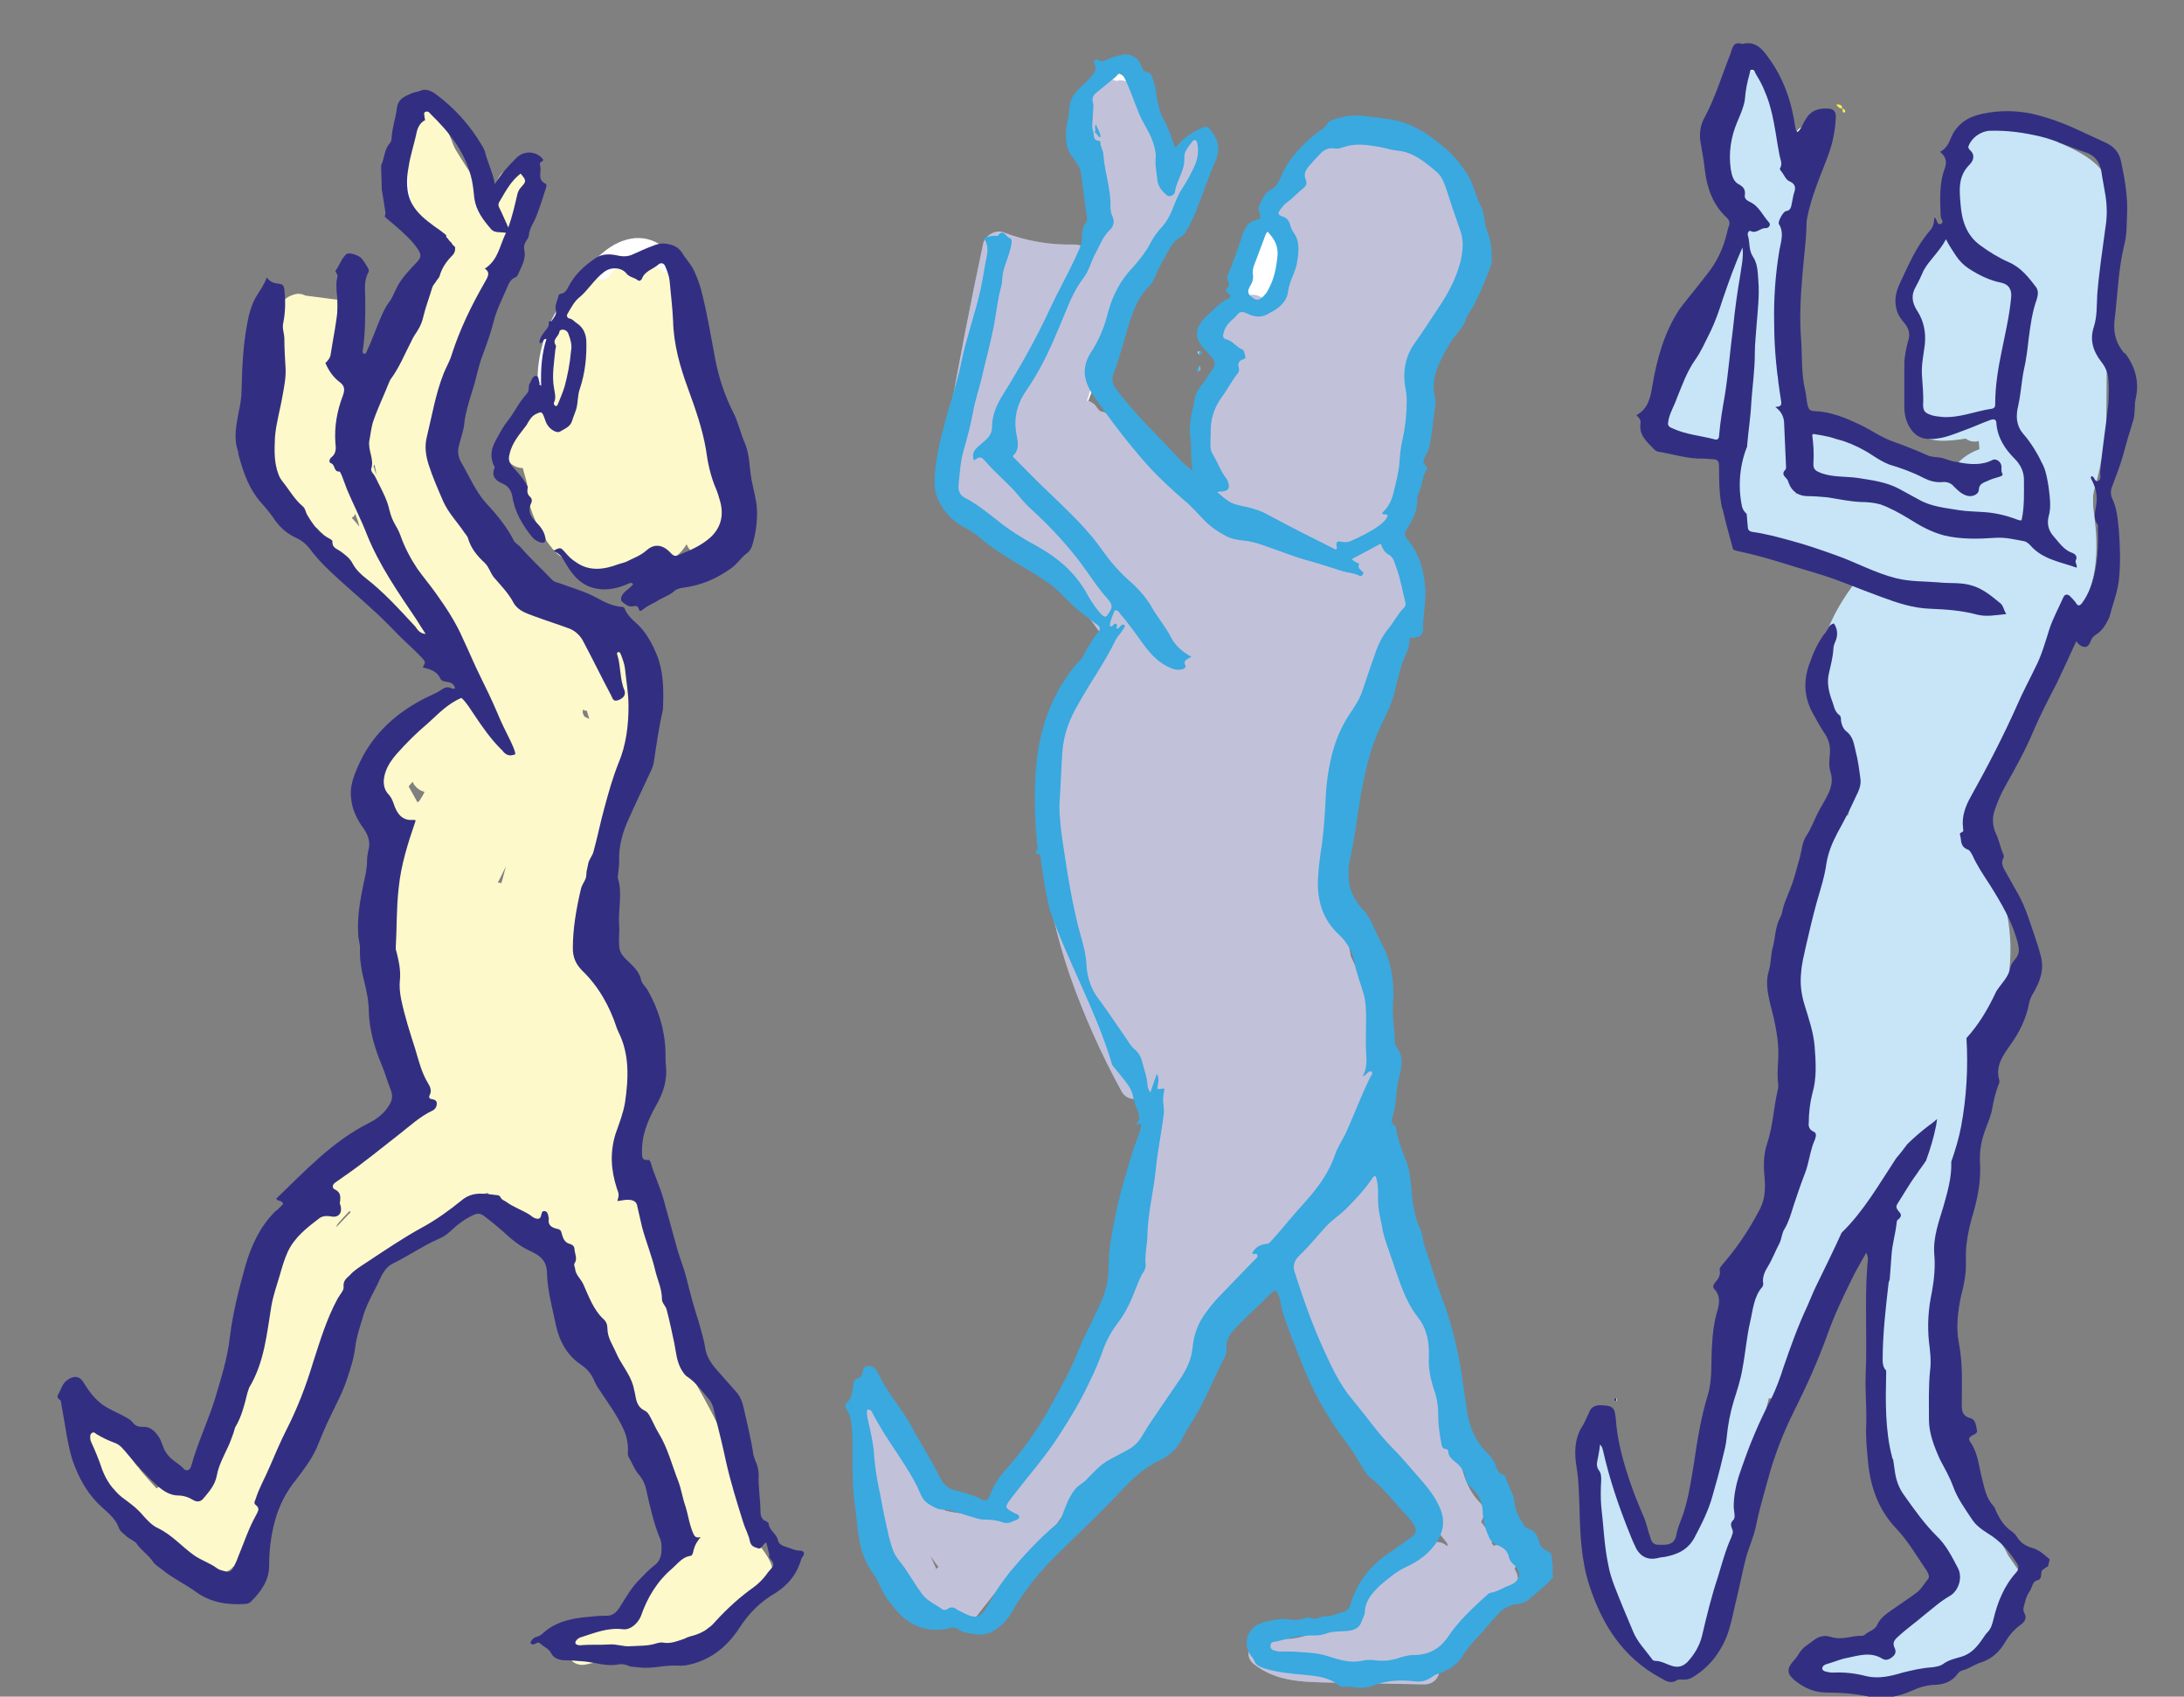 <?xml version="1.0" encoding="utf-8"?>
<!-- Generator: Adobe Illustrator 26.0.0, SVG Export Plug-In . SVG Version: 6.00 Build 0)  -->
<svg version="1.1" id="Layer_2_00000011009061449379173220000008438036979932219799_"
	 xmlns="http://www.w3.org/2000/svg" xmlns:xlink="http://www.w3.org/1999/xlink" x="0px" y="0px" viewBox="0 0 372.5 289.3"
	 style="enable-background:new 0 0 372.5 289.3;" xml:space="preserve">
<rect x="0" y="0" width="372.5" height="289.3" fill="#808080" stroke="none"/>
<style type="text/css">
	.st0{fill:#FFFFFF;}
	.st1{fill:none;}
	.st2{fill:#FDF9CA;}
	.st3{fill:#C7E5F7;}
	.st4{opacity:0.3;fill:#322F82;enable-background:new    ;}
	.st5{fill:#39A9E0;}
	.st6{fill:#322F82;}
	.st7{fill:#FDEB55;}
</style>
<g id="Layer_3">
	<g>
		<g>
			<path class="st0" d="M204.5,63.2c0.3-0.1,0.1-0.5,0.1-0.8c-0.1,0.1-0.1,0.3-0.2,0.4C204.1,63,204.1,63.3,204.5,63.2L204.5,63.2z"
				/>
			<path class="st0" d="M204.6,60.4c0.1,0,0.3-0.1,0.3-0.2c0-0.2-0.1-0.3-0.2-0.3c-0.1,0-0.3,0-0.4,0.1
				C204.3,60.2,204.4,60.4,204.6,60.4z"/>
			<path class="st0" d="M275.8,238.5c0-0.1-0.1-0.1-0.2-0.1c-0.2,0.1-0.2,0.2-0.1,0.4c0,0.1,0.2,0.1,0.2,0.1
				C275.8,238.8,275.8,238.7,275.8,238.5L275.8,238.5z"/>
		</g>
		<g>
			<g>
				<path class="st1" d="M71.3,65.8c-0.8,2.1-1.6,4.2-2.2,6.3c0.9-0.2,2,0.2,2.2,1.2c0,0.1,0.1,0.3,0.1,0.4c0.4-2.5,0.9-4.9,1.4-7.4
					C72.3,66.3,71.7,66.1,71.3,65.8z"/>
				<path class="st0" d="M90.1,30.2c0.4-2-2.4-3.3-3.4-1.4c-1.5,2.9-3,5.9-4.3,8.9c-0.4-0.1-0.9-0.1-1.4-0.1c-0.1,0-0.2,0.1-0.2,0.1
					c-0.8-4.7-2-9.3-3.8-13.8c-0.8-2-2.4-5-5.1-3.6c-2,1-2.7,4.6-3,6.6c-0.8,5,0.1,10.9,3.6,14.7c1,1.1,2.2,1.8,3.5,2.2
					c-1.3,2.1-2.2,4.3-3.1,6.5c-1.7,4.5-3.3,9.1-4.9,13.6c-1.5,4.3-3.8,9.7-3.9,14.7c-0.1,0.3-0.2,0.7-0.1,1.2
					c0,0.1,0.1,0.2,0.1,0.3c0.1,1.3,0.3,2.6,0.8,3.8c-0.5,0.4-0.8,1.1-0.6,1.8c1.2,3.5,2.8,6.8,4.9,9.8c0.1,0.3,0.3,0.7,0.4,1
					c0.3,0.6,0.7,1,1.2,1.2c0.4,0.5,0.8,1,1.2,1.4c0.8,0.9,1.8,0.7,2.5,0c0,0,0.1,0,0.1,0c1.1-0.3,1.4-1.3,1.3-2.3
					c-2.4-17.7,2.3-35.4,8.3-51.9C86.9,40.3,88.9,35.4,90.1,30.2L90.1,30.2z M71.3,73.3c-0.2-1.1-1.3-1.4-2.2-1.2
					c0.7-2.1,1.5-4.2,2.2-6.3c0.4,0.4,1,0.6,1.5,0.5c-0.5,2.4-1,4.9-1.4,7.4C71.4,73.6,71.4,73.4,71.3,73.3z"/>
			</g>
			<path class="st0" d="M59.4,67.5c-0.1-0.2-0.1-0.4-0.2-0.6c0,0,0,0,0,0c0-1.8-0.3-3.4-0.9-5.1c-0.1-0.3-0.3-0.5-0.5-0.7
				c-0.3-1.3-0.5-2.6-0.7-3.8c0.3-0.5,0.7-1.1,1.1-1.6c0.7-1-0.1-2.4-1.1-2.7c-2-0.5-4-1-6-1.5c-1.7-0.4-3.6-0.4-4.3,1.5
				c-0.3,0.8-0.2,1.8-0.1,2.7c0.1,0.5,0.1,1.1,0.2,1.6c-0.2,0.2-0.4,0.4-0.6,0.7C43.9,63.1,44,68.5,44.5,74
				c-0.1,0.9-0.2,1.9-0.3,2.8c-0.1,1,0.9,1.8,1.8,1.9c0.4,0,0.7-0.1,1-0.3c0.1,0.3,0.1,0.5,0.2,0.8c0.3,1.5,1,3.1,2.8,3
				c0.1,0.1,0.2,0.1,0.4,0.2c0.5,1.4,2,1.5,2.9,0.7c0.5,0.4,1.2,0.6,1.8,0.4c0,0.1,0,0.2,0.1,0.3c0.4,1.7,3.2,1.8,3.6,0
				c0.7-3.6,1.4-7.2,1.3-10.9C60.1,71.1,59.8,69.3,59.4,67.5L59.4,67.5z"/>
			<path class="st0" d="M121,68.1c1.1-4.5,0.5-9.2-1-13.5c-0.8-2.4-1.9-4.7-3-7c-0.8-1.8-1.8-3.5-3.2-4.9c-3.4-3.3-7.7-2.4-11,0.4
				c-3.4,2.9-6.4,7-8.5,11c-2.4,4.9-3.4,10.4-1.9,15.7c0.4,1.4,2.7,1.9,3.4,0.4c0.8-1.8,1.7-3.6,2.5-5.3c0.6,0.6,1.5,0.9,2.3,0.4
				c2.1-1.6,3.2-3.9,4.4-6.1c0,0.1,0,0.2-0.1,0.3c-0.4,2.3,2.9,3.3,3.6,1c0.2-0.5,0.3-1.1,0.4-1.6c0.1,0.1,0.1,0.3,0.1,0.4
				c0.4,1.1,1.7,1.6,2.6,1.2c0.2,0.8,0.5,1.5,0.7,2.2c0.2,0.6,0.6,1,1.1,1.2c0.2,0.4,0.3,0.7,0.5,1c0.6,1.3,1.2,2.9,2.4,3.8
				c-0.1,0.1-0.2,0.2-0.2,0.4c-0.6,0.8-0.8,1.9,0,2.6c0.6,0.7,2,0.8,2.6,0c0.2-0.3,0.4-0.5,0.6-0.8c1-0.1,2-1,1.7-2.3
				C121.1,68.4,121.1,68.3,121,68.1L121,68.1z"/>
			<path class="st0" d="M202.2,25.3l-2.9,5.9c-1.1-3.9-3.2-7.5-5.1-11.2l-2.1-6.2c-0.7-2.1-3.5-1.5-3.6,0.5
				c-0.5,0.3-0.8,0.8-1.1,1.3c-2.2,1.7-2.5,4.8-2.1,7.6c0.6,4.8,1.4,9.6,2.1,14.3c-0.1,0.9-0.1,1.8-0.1,2.6c0,0.4,0.1,0.7,0.2,0.9
				c-0.4,0.9-0.9,1.9-1.3,2.8c-1.1,2.2-2.2,4.5-3.4,6.7c-0.7,1.4-1.4,2.8-2.2,4.3c-0.2,0-0.4-0.1-0.6,0c-0.7,0.1-1.5,0.1-2.2,0.2
				c0-0.9-0.6-1.8-1.7-1.7c-2.8,0.3-5.5,0.7-8.3,1c-1.9,0.2-2.7,3.2-0.5,3.6c1.8,0.3,3.6,0.5,5.4,0.7c-0.3,1.4-0.4,2.9-0.6,4.4
				c-0.4,3.8-0.5,7.6,0.6,11.3c0.5,1.6,2.5,1.7,3.4,0.4c1.1-1.6,2.1-3.2,3.1-4.9c0.1,1,0.1,2.1,0.3,3.1c-0.1,0.5-0.3,0.9-0.4,1.4
				c-0.4,1.6,1.1,2.5,2.3,2.2c0.9,0.1,1.8-0.4,2-1.3c4.6-17.3,16.3-31.6,21.9-48.5C206.2,24.7,203.1,23.4,202.2,25.3L202.2,25.3z"/>
			<path class="st0" d="M248.9,32.3c-0.2-0.3-0.5-0.6-0.8-0.9c-0.9-2-2.6-3.6-4.6-4.8c-0.3-0.4-0.8-0.6-1.3-0.7
				c-0.2-0.1-0.5-0.2-0.7-0.3c-0.5-0.3-1.1-0.7-1.6-0.9c-0.2-0.4-0.6-0.7-1.1-0.7c-2.1-0.3-3.6-1.8-5.6-2.5c-2-0.7-4.2-0.3-5.7,1.2
				c-1.4,1.3-2.5,3-3.5,4.7c-0.2,0.1-0.5,0.3-0.6,0.6c-4.6,6.4-8.5,13.1-11.8,20.2c-0.6,1.2,0.3,2.6,1.4,2.8
				c-0.1,0.5-0.3,0.9-0.4,1.4c-0.3,1.2,0.5,2,1.4,2.2c0.2,1.7,0.7,3.4,1.6,5c1.1,2.1,4.3,0.2,3.2-1.9c-0.5-0.9-0.8-1.8-1-2.8
				c0.2-0.1,0.5-0.3,0.6-0.5c0.5,1,1.9,1.3,2.9,0.5c0.1-0.1,0.2-0.2,0.2-0.2c-0.2,1.6,1.3,2.6,2.7,2c0.5-0.2,0.9-0.5,1.3-0.8
				c-0.3,1.6,1.8,3.2,3.1,1.7c0.1-0.1,0.1-0.2,0.2-0.2c-0.1,0.5-0.2,0.9-0.3,1.4c-0.4,1.9,2.5,3.5,3.4,1.4c0.2-0.4,0.3-0.7,0.5-1.1
				c0.6,1.1,2.2,1.5,3,0.2c0.3,1.1,1.8,1.7,2.9,1.1c0.7,0.4,1.6,0.4,2.2-0.3c0.7-0.8,1.4-1.7,2-2.6c3.3,1,4.9-4.5,5.8-6.7
				c0.5-1.2,0.9-2.4,1.3-3.7c0.1-0.1,0.1-0.2,0.2-0.3c0.6-0.8,1.1-1.6,1.5-2.5c0-0.1,0.1-0.1,0.1-0.2c0.2-0.4,0.3-0.7,0.3-1.1
				C252.4,39.3,251.2,35.2,248.9,32.3L248.9,32.3z"/>
			<path class="st0" d="M309.8,23.9c0.6-2-2.4-3.3-3.4-1.4c-0.9,1.6-1.7,3.2-2.5,4.9c-0.6-2.4-1.5-4.7-2.7-6.9
				c-0.1-0.4-0.1-0.7-0.2-1.1c0-0.1-0.1-0.2-0.1-0.4c0-0.8-0.1-1.7-0.1-2.5c0.1-1.1,0.1-2.2,0-3.3c-0.2-2.3-3.6-2.4-3.7,0
				c0,1.1,0,2.2,0,3.3c-0.4,5.5-2.5,10.9-1,16.3c0.1,0.7,0.4,1.4,0.7,2.1c0,1,0.1,2.1,0.3,3.1c-0.4,0.2-0.8,0.6-1,1.1
				c-2,6.1-3.8,12.2-5.4,18.5c-0.6,2.3,3,3.3,3.6,1c0,0,0-0.1,0-0.1c0.3,0.4,0.7,0.7,1.3,0.8c0.5,1.2,2.2,1.6,3,0.8
				c0,0.1,0.1,0.1,0.2,0.1c0,0.4,0,0.8,0,1.1c0.2,5-0.1,10.7,2.9,15c1.2,1.8,3.7,0.6,3.4-1.4c-0.6-3.6-1.2-7.1-1.8-10.7
				c0-0.1,0-0.1,0-0.2c-0.1-4-0.4-8-0.7-12c0-0.2,0.1-0.3,0.1-0.5c0-1.2,0-2.5-0.1-3.7c0.2-1.4,0.4-2.8,0.8-4.2
				C305.3,37,307.7,30.5,309.8,23.9L309.8,23.9z"/>
			<path class="st0" d="M358.4,32.4c-0.7-3.4-3.7-5.6-6.8-6.9c-0.6-0.2-1.2-0.4-1.7-0.6c-0.2-0.7-0.8-1.2-1.7-1.1
				c-0.4,0-0.8,0.1-1.2,0.1c-0.4-0.2-0.8-0.3-1.2-0.5c-1.6-0.7-3-1.9-4.7-2.2c-1.9-0.3-4,0.9-4.7,2.6c-0.5,0.4-0.9,1-1.2,1.7
				c-0.9,2.2-1.2,4.7-1.6,7c-0.3,1.8-0.6,3.6-0.8,5.4c-0.1,0.2-0.2,0.4-0.3,0.6c-1.4,1.7-2.7,3.3-4,5c-1.4,1.7-3.4,3.5-2.9,5.9
				c0.3,1.4,0.8,2.9,1.5,4.3c0.3,1.2,0.8,2.4,1.5,3.5c0.8,1.2,2.7,1,3.3,0c0.4,0.4,0.9,0.6,1.3,0.5c0.8,0.2,1.7,0.1,2.2-0.7
				c0.1-0.2,0.2-0.3,0.3-0.5c0.2,0.4,0.6,0.7,1.1,0.8c0.6,0.1,1.1,0.1,1.6,0c0.1,1.3,1.3,2.4,2.7,1.6c2.8-1.7,4.3-4.7,5.9-7.4
				c2-3.2,4-6.4,6-9.7c0.7-1.1,0-2.3-1-2.7c1-1.2,1.7-2.5,2.2-4c0.1-0.2,0.1-0.4,0.1-0.6c0.3-0.1,0.5-0.2,0.7-0.5
				c0.3,0.3,0.7,0.5,1.1,0.6C357.6,34.9,358.7,33.8,358.4,32.4L358.4,32.4z"/>
			<path class="st0" d="M302.6,29.6c-0.1,0.2-0.1,0.3-0.2,0.4l0,0c0,0,0,0.1,0,0.1c-2.3,5.4-4.1,10.8-5.4,16.5
				c-1-0.5-2.3-0.3-2.6,1.1c-0.2,0.7-0.3,1.3-0.5,2c-0.1,0.1-0.2,0.2-0.4,0.3c-1.7,2.1-2.8,4.6-3,7.3c0,0,0,0.1-0.1,0.1
				c-0.5,0.7-0.4,1.5,0.1,2c0,0.1,0,0.2,0,0.3c0.2,1.7,2.5,2.7,3.4,0.9c0.3-0.5,0.5-1,0.7-1.5c0,0.2,0.1,0.3,0.1,0.4
				c0.6,2.1,3.4,1.5,3.6-0.5c0.8-7.2,2.4-14.3,4.8-21.1c0.3-0.2,0.6-0.5,0.7-1c0.7-2,1.3-4,2-6C306.7,29.1,303.5,27.6,302.6,29.6
				L302.6,29.6z"/>
			<g>
				<path class="st2" d="M125.7,87.2c-1.1-3.4-2.2-6.7-3.3-10.1c-0.1-1.4-0.3-2.7-0.6-4.1c-0.5-3.1-1.2-6.1-2.1-9
					c-0.3-1-0.7-2-1.1-2.9c-0.3-1.4-0.6-2.8-0.9-4.2c0-1.9-0.3-3.9-1-5.7c-0.1-0.4-0.3-0.7-0.5-1.1c-0.1-0.6-0.3-1.2-0.4-1.8
					c-0.3-1.4-1.5-2-2.7-2c-2.1-1.7-4.8-2.5-7.4-1c-0.8,0.5-1.5,1.2-2,2.1c-0.3,0.1-0.7,0.2-1,0.3c-0.1-0.1-0.2-0.1-0.3-0.1
					c-1.3-0.3-2.4,0.3-3.1,1.3c-0.6,0.9-1.2,1.8-1.8,2.7c-0.1,0.2-0.3,0.3-0.4,0.5c-1.2,1.6-1.9,3.4-2.4,5.2
					c-1.4,3.7-2.2,7.6-2.3,11.5c-0.9,0.2-1.6,1-2,1.9c-0.5,1.2-1.2,2.2-2.1,3.1c-0.5,0.3-0.9,0.8-1.3,1.2l0,0l0,0
					c-0.2,0.2-0.3,0.4-0.4,0.6c-0.8,1.1-0.3,2.8,0.7,3.6c0.6,0.4,1.2,0.6,1.8,0.6c0,0,0.1,0.1,0.1,0.1c0.2,0.9,0.5,1.7,0.7,2.6
					c-0.1,0.5-0.2,1-0.1,1.5c0.7,3.4,2.1,6.7,4.3,9.4c0.6,0.8,1.5,1.6,2.4,1.9c0.6,0.5,1.2,0.9,2,0.9c0.2,0.4,0.6,0.8,1,1
					c0.7,0.4,1.6,0.5,2.4,0.1c0.6,1.5,2.7,2.3,4.4,0.9c0.3-0.2,0.6-0.4,0.8-0.7c0.7-0.3,1.4-0.4,2.3-0.6c1.6-0.3,3.1-0.5,4.6-1.2
					c1.4-0.7,2.4-1.7,3.1-2.9c0.1,0.2,0.2,0.5,0.4,0.7c1.4,2.5,4.9,1.2,5.1-1.4c0-0.5,0.1-1,0.1-1.6
					C124.5,90.9,126.3,88.9,125.7,87.2L125.7,87.2z"/>
				<g>
					<path class="st2" d="M52.1,50.4c-0.6-0.3-1.2-0.4-1.9-0.2c-3.1,0.9-3.3,3.8-3,6.5c-0.8,3.6-1.3,7.2-1.5,10.9
						c-0.2,2.5-0.2,5.1-0.1,7.6c0.1,2.6,0.2,5.2,1.4,7.6c1.1,2,2.9,3.4,4.5,4.8c0,0.1,0,0.3,0.1,0.4c0.2,1.1,1.3,1.9,2.4,2
						c0.4,0.4,0.7,0.8,1.1,1.1c0.1,0.4,0.3,0.8,0.7,1.1l2.8,2.8c1.9,2.2,3.8,4.5,5.8,6.7c3.3,3.6,6.9,7,11,9.6
						c0.8,0.5,1.6,0.5,2.3,0.2c0.2,0,0.4,0,0.6-0.1c0.9,1.7,1.7,3.3,2.6,5c-6.1,4.4-11.7,9.6-16.6,15.4c-0.8,1-1.1,2.2-0.4,3.3
						c1.4,2.6,2.8,5.2,4.2,7.8c0.1,0.2,0.2,0.4,0.4,0.5c-1,4-1.6,8-1.8,12.1c0,0.4,0,0.7,0.2,1c-2.6,11.1-1,22.7,5,32.4
						c-1.7,1.5-3.3,3-4.8,4.7c-3.7,2.7-7.5,5.2-10.8,8.4c-6.8,6.6-11.5,15.3-13.3,24.5c-0.2,1.1,0.1,2,0.7,2.6
						c-3.6,8.2-6.6,16.7-8.9,25.3c-0.5,0.1-1,0.3-1.5,0.6c-1.5-0.4-2.9-0.9-4.4-1.5c-0.8-0.4-1.6-0.2-2.2,0.3c-1-1.1-2-2.2-2.9-3.3
						c-0.1-0.2-0.3-0.4-0.5-0.6c-1.3-1.7-2.5-3.6-3.5-5.5c-1.3-2.4-5.2-1.3-5.1,1.4c0.1,3.3,1.8,6.4,4.7,8.1
						c4.5,5.9,10.4,10.6,17,13.8c1.2,0.6,2.6,0.5,3.4-0.6c0.6,0,1.2-0.3,1.7-0.8c1-1.2,1.3-2.5,1.2-3.8c0.1-0.8,0.3-1.6,0.4-2.4
						c5.8-14.5,11.7-29,17.5-43.5c7.7-2.5,13.9-7.7,20.4-12.4c0.3,0,0.7-0.1,1-0.3c0.4-0.2,0.7-0.4,1.1-0.5c3.8,3.3,7.9,6,12.5,8
						c0,0,0.1,0,0.1,0c0.9,2.7,1.9,5.4,3.1,8c2.7,7.9,6.2,15.5,10.4,22.7c0.1,0.2,0.3,0.4,0.5,0.6c0.4,0.9,0.9,1.8,1.3,2.7
						c1.9,6,3.9,11.9,6.3,17.7c-3.5,2.5-6.2,6.1-7.6,10.2c-0.1,0.1-0.1,0.1-0.2,0.2c-0.8,0.8-1,1.8-0.7,2.7
						c-3.4,0.8-6.9,1.6-10.3,2.3c-3.4,0.8-2,6.1,1.5,5.3l15.9-3.6c0.9,0.4,2,0.3,2.8-0.6c0,0,0,0,0.1,0c1-0.3,1.6-1,1.8-1.8
						c0.1-0.1,0.2-0.2,0.3-0.3c0.2,0,0.3,0,0.5-0.1c3.7-1.1,8.1-3.6,9.9-7.2c1.2-2.3,0.1-4.2-1.3-6.1l0,0c-0.4-0.6-0.8-1.2-1.2-1.8
						c-1.6-10.8-6.5-20.5-12.1-29.7c-0.1-0.2-0.1-0.4-0.2-0.6c-2.4-11.9-5.5-23.6-9.2-35.1c0.3-1.3,0.4-2.6,0.1-4.1
						c-0.1-0.4-0.1-0.8-0.2-1.2c0.2-5.4,0.1-10.8-0.7-16.1c-0.9-6.1-3.3-11.1-6.5-15.9c0.1-0.4,0.1-0.8,0.2-1.2
						c0.1-0.9,0.3-1.7,0.4-2.6c0-0.1,0-0.1,0.1-0.1c1.1-4.7,2.1-9.4,3.1-14.2c0.4-2.3,0.9-4.6,1.3-6.9c0.1-0.5,0.2-1,0.3-1.6
						c0.2-0.4,0.4-0.7,0.6-1.1c1.1,0.2,2.4-0.3,2.9-1.3c2.7-5.6,2.6-12.4-0.9-17.7c-2.6-3.9-6.7-6.7-11.2-7.7
						c-0.7-0.6-1.5-1.2-2.2-1.8c-1-0.8-2.2-1-3.3-0.4c-2-2.4-4-4.9-6.1-7.3c-0.4-0.5-0.9-0.7-1.4-0.8c-0.8-3.7-2.1-7.3-3.8-10.7
						c-1.3-3.8-2.9-7.5-4.6-11.1l0,0c0.3-0.7,0.5-1.4,0.8-2.2c1.1-3.5,2.2-7,3.3-10.4c1.9-6,3.8-12,5.7-18.1c0.9-0.3,1.7-1,2-1.9
						c1-2.7,2-5.5,2.9-8.2c0.5-1.4-0.6-3-1.9-3.4c-1.5-0.4-2.9,0.5-3.4,1.9c-0.4,1.1-0.8,2.2-1.2,3.4c-2.4-3.2-4.6-6.4-6.6-9.9
						c-0.6-1.8-1-3.6-1.4-5.4c-0.3-1.3-1.7-2.2-3-2c-1.5,0.2-2.2,1.3-2.4,2.7c-1.1,8.5-1.6,18.4,5.2,24.8c-3.4,4.7-6.6,9.5-9.6,14.6
						c-1.9,3.3-3.7,6.6-5.3,10c-0.4,0.8-0.8,1.7-1.2,2.6c-0.4-2.3-0.7-4.6-1-6.9c-0.5-5.5-0.8-8.1-0.8-13.6 M57.3,209.3
						c0.1-0.1,0.1-0.3,0.2-0.4c0,0,0-0.1,0-0.1c0.7-0.8,1.4-1.6,2.1-2.3c0.1,0.1,0.2,0.1,0.2,0.2C59,207.5,58.2,208.4,57.3,209.3
						L57.3,209.3z M71.5,136.6c-0.1,0.1-0.2,0.1-0.3,0.2l-1.5-2.7c0.2-0.3,0.4-0.5,0.7-0.8c0.1,0.3,0.2,0.5,0.4,0.7
						c0.4,0.5,1,0.9,1.6,1C72.2,135.6,71.8,136.1,71.5,136.6L71.5,136.6z M64.2,79.6c0,0.5,0,1,0,1.4c-0.2-0.5-0.3-1-0.5-1.5
						c0.1-0.1,0.1-0.2,0.2-0.3C63.9,79.4,64.1,79.5,64.2,79.6z M60,88.3c0.3-0.2,0.5-0.4,0.6-0.7c0.1,0.4,0.2,0.7,0.4,1.1
						c0.1,0.4,0.2,0.7,0.3,1.1c0,0,0,0,0,0C60.8,89.2,60.4,88.7,60,88.3L60,88.3z M85.5,150.6c-0.2-0.1-0.4-0.1-0.6-0.1
						c0.5-0.9,0.9-1.8,1.4-2.8C86,148.7,85.8,149.7,85.5,150.6L85.5,150.6z M99.4,121.6c0-0.2,0-0.4,0-0.6c0.2,0.1,0.4,0.2,0.7,0.2
						c0.1,0.5,0.3,0.9,0.4,1.4c-0.2-0.1-0.5-0.3-0.8-0.4C99.6,122.1,99.5,121.8,99.4,121.6L99.4,121.6z"/>
					<path class="st0" d="M359.6,37.3c-0.1-4-0.8-7.8-6-8.2c-1.5-0.1-3.1,1.3-3.1,2.8c-2,0.3-4,1.9-2.4,4c0.1,0.1,0.2,0.3,0.3,0.4
						c-0.4,1.8-0.2,3.6,0.1,5.5c-0.6,0.3-1.1,0.8-1.3,1.5c-0.6,3.1-0.5,6.9,0.7,9.9c0.2,0.5,0.5,0.8,0.9,1.1c0,0,0,0,0,0
						c0.3,0.7,0.9,1.2,1.6,1.5c-0.1,0.3-0.1,0.7-0.2,1c-0.1,0.6,0,1,0.3,1.4c-0.1,0.7,0.1,1.4,0.5,1.9c0.1,0.2,0.3,0.3,0.5,0.5
						c0.9,0.8,2.1,1.1,3.2,0.6c1-0.2,1.7-0.8,1.9-1.8c0-0.1,0-0.1,0-0.1c2.8-4,3.5-9.5,3.3-14.5c0-0.2,0-0.3,0-0.4
						C360.1,42,360,39.5,359.6,37.3L359.6,37.3z"/>
					<path class="st3" d="M360.1,32.9c-0.6-4.6-4.7-6.7-8.5-8.4c-0.2-0.1-0.4-0.1-0.5-0.2c-1.1-1.2-2.8-1.9-4.5-1.7
						c-0.6-0.6-1.6-0.8-2.4-0.7c-1.2-0.3-2.5-0.6-3.8-0.9c-0.4-0.2-0.8-0.2-1.2-0.2c-0.2,0-0.3-0.1-0.5-0.1
						c-2.3-0.4-4.2,1.7-3.2,3.9c-2.3,4.8-3.5,10.2-3.5,15.5c-1.5,1.4-2.8,2.9-3.9,4.7c-2.1,3.5-3,7.8-1.8,11.7
						c0.1,0.4,0.4,0.8,0.6,1c-0.3,2.3-0.6,4.6-0.9,6.9c-0.4,2.9-1.5,6.8,0.9,9.2c2.1,2.1,5.6,1.6,8.3,1.2c0,0,0.1,0,0.1,0
						c0.6,0.5,1.5,0.6,2.2,0.4c0,0.4,0.1,0.9,0.1,1.4c-2,0.7-3.7,2-4.8,3.8c-3.5-0.6-7-1.1-10.6-1.6c-1.3-0.9-2.8-1.7-4.2-2.4
						c-1.6-0.7-3.1-1.2-4.8-1.5c-0.2-0.1-0.5-0.2-0.7-0.3c-2.4-1.7-4.6-3.6-6.8-5.6c0,0,0,0,0,0c-0.4-0.9-0.7-1.7-1-2.6
						c-0.3-0.7-0.7-1.3-1.3-1.6c-0.1-0.1-0.2-0.2-0.3-0.3c0.4-2.3,0.8-4.7,1-7c0.9-4,1.2-8.1,1-12.2c0.7-4.5,1.8-9,3.3-13.4
						c0.1-0.2,0.2-0.3,0.2-0.5c0.8-1.9,1.5-3.9,2.3-5.8c1.1-2.9-3.8-5-5-2.1c-0.4,0.8-0.7,1.7-1.1,2.5c-0.7-2.6-1.6-5.2-2.8-7.7
						c-0.3-1.4-0.6-2.9-1-4.3c-0.6-2.2-3.9-2.8-5-0.7c-3.2,6.3-3.3,13.5-0.4,19.8c0.2,0.4,0.5,0.7,0.8,0.9c0.1,0.3,0.2,0.6,0.4,0.9
						c0,4.4-0.9,8.8-2.5,12.9c-0.8,2.1-1.9,4.3-2.4,6.5c-2.8,5.3-5.7,10.6-8.8,15.7c-1,1.6,0,3.4,1.6,4c3.7,1.4,7.6,1.6,11.4,1.1
						l0,0c0,2.2-0.1,4.5-0.3,6.7c-0.2,2.1-0.6,4.3-0.6,6.4c0,2.3,1.4,3.8,3.5,4.6c2.1,0.8,4.2,1.3,6.4,1.9c2.4,0.6,4.7,1.2,7.1,1.6
						c1.7,0.6,3.4,1.2,5.2,1.7c-4.4,5.6-8,11.9-6.8,19.3c0.6,4,3.1,7.2,4.7,10.8c1.7,3.7,1,7.2-0.1,10.9c-0.4,0.1-0.8,0.3-1.1,0.7
						c-9.6,12.1-11.7,29.3-5.1,43.3c-2.2,7.3-4,14.6-5.2,22.1c-0.1,0.4-0.1,0.7,0,1.1c-0.8,0.2-1.5,0.8-1.8,1.8
						c-4.1,13.6-7.6,27.3-10.6,41.1c-0.3,1.2,0.2,2.1,0.9,2.7c-0.7,1.6-1.3,3.2-1.8,4.9c-1.5,2.9-3.4,5.5-6.1,6.9
						c-1.4,0.6-3,1-4.5,1.2c-1.5-6-3-11.9-4.6-17.9c-0.9-3.5-6-2-5.3,1.5c1.2,6.2,2.5,12.4,3.7,18.5c1,5,1.8,10.7,5.9,14.2
						c0.1,0.1,0.2,0.1,0.3,0.2c0,0.6,0.2,1.3,0.8,1.9c0.4,0.4,0.9,0.7,1.4,0.9c1.5,0.9,3.1,1.5,4.9,1.8c1.8,0.3,3.4-0.7,3.5-2.6
						c0.1-1.6,0.2-3.3,0.3-5c0.5-0.3,0.9-0.8,1.1-1.5c2.5-8.9,5-17.9,7.4-26.8c0.2-0.6,0.1-1.1,0-1.6c0-0.2,0-0.4,0-0.5
						c0.8-3.2,1.6-6.4,2.4-9.5c1.1,0.3,2.3-0.1,2.8-1.3c5.4-12.7,11.3-25.2,17.6-37.4c0,0.6,0.1,1.1,0.2,1.7
						c-0.9,2.5-1.1,5.4-1.1,8.1c0,4,0.1,8.1,0.1,12.1c0,0.8,0,1.5,0,2.3c-0.3,3-0.7,5.9-1.1,8.9c-0.1,1,0.3,1.7,1,2.2
						c0,3.8,0.1,7.7,0.2,11.5c0,0.3,0.1,0.6,0.1,0.8c-0.1,0.5,0,1.1,0.3,1.6c0,0.1,0.1,0.2,0.1,0.3c0,0.2,0.1,0.4,0.1,0.6
						c1.4,3.3,2.9,6.5,4.7,9.6c0.2,0.5,0.5,1,0.7,1.5c0.9,2,1.8,4.1,2.6,6.2c0.2,0.5,0.5,1.1,0.8,1.7c0,0.9,0.1,1.7,0.3,2.5
						c-0.1,0.2-0.1,0.4-0.3,0.5c-3.9,5.5-11.2,9-17.8,9.7c-1.8,0.2-3.7,2.3-2.4,4.1c1.8,2.5,4.5,3.2,7.5,3.1c3.4-0.2,6.8-0.9,10-1.7
						c3.2-0.8,6.5-1.8,9.1-3.9c1.6-1.3,2.6-2.9,3.1-4.7c1-1.2,1.8-2.7,2.3-4.2c0.8-0.4,1.4-1.1,1.5-2c1.1-0.8,1.7-2.3,0.8-3.6
						c-0.8-1.1-1.6-2.2-2.4-3.4c-0.8-1.7-1.9-3.4-3.3-4.8c-3.4-8.5-5.8-17.5-7.2-26.6c0-1.5,0.1-3,0.1-4.5c0.5-10.7,1.4-21.5,3-32.1
						c0.9-6.1,1.9-12.2,3.2-18.2c0-0.3,0.1-0.5,0.1-0.8c0.8-1.2,1.5-2.5,2-3.8c1.8-4.2,2.6-8.8,2.5-13.3c-0.2-6.9-2.6-13.4-6-19.3
						c0.2-0.3,0.4-0.6,0.4-1c0.9-4.4,2.1-8.7,3.4-13c0.2-0.4,0.4-0.8,0.5-1.1c2.3-4.7,4.9-9.4,7.1-14.1c0.8-1.8,1.7-3.5,2.5-5.3
						c0.2,0,0.4-0.1,0.6-0.1c0.1,0,0.2-0.1,0.3-0.1c0.1,0,0.1-0.1,0.2-0.1c0.3-0.1,0.7-0.3,0.9-0.6c1.9-1.4,3-4,3.7-6.1
						c1-2.9,1.2-6.2,1-9.3c-0.1-1.6-0.3-3.1-0.5-4.7c0-0.6,0-1.2,0-1.8c0-0.1,0.1-0.3,0.1-0.5c0,0,0-0.1,0-0.1
						c0.5-1.8,1-3.6,1.3-5.5c0.5-0.4,0.8-1.1,0.8-1.9c0.1-7.6,0.1-15.2,0.2-22.8c0-3.6,0.1-7.3,0.1-10.9
						C360.5,39.7,360.6,36.2,360.1,32.9L360.1,32.9z M306.7,84.2c-0.1,0-0.3,0-0.4-0.1c-0.1-0.8-0.1-1.6-0.2-2.4
						c0.5,0.9,1,1.8,1.5,2.7C307.3,84.3,307,84.3,306.7,84.2z M338.6,102.8c-0.2-0.3-0.5-0.6-0.9-0.8c0.7,0.3,1.3,0.6,2,0.9
						C339.3,102.8,338.9,102.8,338.6,102.8L338.6,102.8z"/>
					<path class="st0" d="M258.8,268.6c-0.1-0.4-0.3-0.8-0.5-1.1c1.4-2.1-1.5-4.8-3.6-3.9c0-0.1-0.1-0.2-0.1-0.2
						c0-0.1-0.1-0.2-0.2-0.2c0.1-0.6,0-1.2-0.4-1.8c-0.5-0.6-0.9-1.3-1.4-1.9c0.6-1,0.8-2.3-0.3-3.4c-2.3-2.4-3.1-5.7-3.6-8.9
						c-0.6-3.7-0.9-7.5-1.6-11.2c-1.8-8.6-5.1-16.9-8.1-25.1l-4.9-13.8c0-0.1,0.1-0.3,0.1-0.4c0.7-0.3,1.3-0.9,1.5-1.8
						c1.9-11.1-0.5-22-5.3-31.8c-1.5-7.3-2.4-14.6-2.9-22c0.6-6.2,2-12.3,3.5-18.2c1.7-2.4,3-5.1,3.9-7.8c0.6-0.6,1.2-1.2,1.8-1.8
						c1-1.1,1.7-2.4,2.1-3.7c0.7-1.4,1.2-2.8,1.4-4.5c0.8-4.7,0-9.5-2.1-13.7c0-0.1,0.1-0.3,0.1-0.4c1.5-8.1,2.4-16.3,2.7-24.5
						c0,0,0.1-0.1,0.1-0.1c3-3.6,5.5-7.6,7.4-11.9c2-4.7,3.2-9.6,2-14.6c-1-4.6-3.5-9.2-6.4-12.8c-3-3.8-7.5-5.9-12.4-5.6
						c-1,0.1-1.9,0.6-2.4,1.4c-0.6,0.1-1.2,0.3-1.8,0.8c-0.2,0.2-0.5,0.4-0.7,0.6c-0.6,0-1.3,0.2-1.8,0.7c-1.9,1.7-3.7,3.5-5.5,5.4
						c-1.7,1.9-3.6,4.1-2.1,6.8c0.4,0.7,1.1,1.1,1.5,1.7c0,0,0.1,0.3,0.1,0.5c0,0.4-0.1,0.9-0.1,1.3c-0.1,1.5,0.1,3,1.1,4.1
						c0,0.3,0,0.6,0,1c-0.9,1.6-1.9,3.3-2.8,4.9c-0.3,0.3-0.7,0.5-1.1,0.8c-0.8-1.1-2.4-1.7-3.6-0.8c-1.3,0.9-2.6,1.9-4,2.8
						c-1.1,0.8-1.9,2.4-1,3.8c0.6,0.9,1.3,1.6,2.2,2.2c-0.2,1.4-0.6,2.9-0.9,4.3c-3.5,6.7-5.9,14.5-2,21.4c0,0.5,0.1,1,0.1,1.5
						c-2.4-1.6-4.8-3.3-7-5.1c-3.4-3.8-6.9-7.4-10.7-10.8c-0.4-0.4-0.9-0.6-1.5-0.7c-0.3-0.3-0.5-0.6-0.8-1
						c-0.4-0.4-0.9-0.7-1.4-0.8c2.9-9.1,6.7-17.9,11.4-26.3c0.4-0.1,0.8-0.3,1.1-0.6c0.3-0.1,0.5-0.3,0.7-0.6
						c3.4-4.1,5.9-8.7,7.3-13.7c0.9-3-3.5-4.9-5-2.1c-0.6,1.2-1.3,2.4-2,3.5c-0.4-4-1.3-7.9-2.7-11.7c-0.4-1.2-1.6-2.1-2.9-2
						c-0.6-0.9-1.9-1.3-2.9-1c-1.4-0.7-3.4,0-4,1.7c-2.1,5.5,1.4,11.1,1.4,16.6c0,1.1-0.1,2.2-0.2,3.3c-1,2.2-2,4.4-2.9,6.7
						c-0.4-0.3-0.9-0.4-1.5-0.4c-4.2,0.1-8.2-0.6-12.1-2.1c-1.3-0.5-3.1,0.6-3.4,1.9c-2.2,10.3-4.2,20.6-6,30.9
						c-0.8,4.7-2,9.8,0.5,14.1c2,3.4,5.5,5.5,8.9,7.2c3.7,1.9,7.2,4,10.5,6.6c0.6,0.5,1.2,1.1,1.8,1.5c0.1,0.1,0.1,0.1,0.2,0.1l0,0
						c0.1,0.1,0.2,0.1,0.2,0.2c0,0,0,0.1,0.1,0.1c0.1,0.2,0.1,0.4,0.2,0.6c1.4,2.2,2.9,4.3,4.5,6.3c-5.2,5.2-8.4,12.4-9.8,19.6
						c-2.3,12.5-0.5,25.4,3.6,37.4c2.4,6.9,5.4,13.6,8.9,20c0.9,1.6,2.9,1.6,4.2,0.6c0.5,1.5,1.1,3,1.6,4.5c0,0,0,0.1,0,0.2
						c-2.9,10-5.1,20.1-6.5,30.4c-5.9,9.2-10.9,19-15.2,29c0,0,0,0,0,0l0,0c0,0,0,0,0,0.1l-10.1,7.3c-1.4-0.1-2.7-0.3-4-0.6
						c-0.2-0.1-0.4-0.3-0.7-0.4c-0.2-0.3-0.4-0.5-0.5-0.8c-0.3-0.6-0.6-1.1-1-1.7c-0.5-0.8-1.1-1.2-1.8-1.3c-2.5-4.5-4.6-9.2-6.3-14
						c-1.2-3.4-5.8-2-5.3,1.5c0.8,5.1,1.5,10.1,2.4,15.2c0.8,4.7,2.1,9.4,4.6,13.5c0.4,0.6,0.9,1,1.6,1.2c0.6,1,1.2,2,1.8,3.1
						c0.5,0.9,1.5,1.4,2.5,1.3c1.4,1,2.9,1.7,4.6,2c1.4,0.3,2.3-0.2,3.1-1.3c1.5-1.9,3-3.8,4.5-5.7c0.6,0,1.3-0.2,1.8-0.8
						c3.1-3.5,6-7.2,8.7-11.1c0.9,0.2,1.8,0.1,2.6-0.6c9.5-8.6,16.7-19.4,21.6-31.1c1.4-1.6,2.7-3.3,4.1-5c2.5-1.9,5.1-3.8,7.5-5.7
						c0,0.1,0.1,0.1,0.1,0.2c4.4,8.4,8.7,16.7,13.1,25c0,0,0,0,0,0c0.4,1,0.9,2.1,1.3,3.2c0.5,1.2,1.4,1.8,2.4,1.9
						c4.1,5.8,8.4,11.4,12.8,16.9c0.1,0.2,0.1,0.4,0.1,0.5c0,0,0,0-0.1,0c-0.6-0.5-1.4-0.8-2.2-0.6c-0.8-1-2.2-1.4-3.4-0.5
						c-3.4,2.6-6.2,5.6-8.5,9.2c-0.3,0.2-0.6,0.5-0.9,0.7c-0.5,0.4-0.8,1-0.8,1.7c-4.1,3.2-9.2,6.5-14.5,5c-2.5-0.7-4.9,2.8-2.7,4.6
						c3.9,3.1,8.5,3.1,13.3,3.2c5.3,0.1,10.5,0.2,15.8,0.3c2,0,2.9-1.7,2.6-3.4c0.5-0.1,0.9-0.3,1.3-0.6c3-2.7,5.8-5.5,8.3-8.6
						C256.8,272.9,259.3,270.7,258.8,268.6L258.8,268.6z M159.7,267.6c-0.3-0.8-0.7-1.5-1-2.3c0.4,0.6,0.9,1.3,1.4,1.9
						C159.9,267.3,159.8,267.4,159.7,267.6z"/>
					<path class="st4" d="M258.8,268.6c-0.1-0.4-0.3-0.8-0.5-1.1c1.4-2.1-1.5-4.8-3.6-3.9c0-0.1-0.1-0.2-0.1-0.2
						c0-0.1-0.1-0.2-0.2-0.2c0.1-0.6,0-1.2-0.4-1.8c-0.5-0.6-0.9-1.3-1.4-1.9c0.6-1,0.8-2.3-0.3-3.4c-2.3-2.4-3.1-5.7-3.6-8.9
						c-0.6-3.7-0.9-7.5-1.6-11.2c-1.8-8.6-5.1-16.9-8.1-25.1l-4.9-13.8c0-0.1,0.1-0.3,0.1-0.4c0.7-0.3,1.3-0.9,1.5-1.8
						c1.9-11.1-0.5-22-5.3-31.8c-1.5-7.3-2.4-14.6-2.9-22c0.6-6.2,2-12.3,3.5-18.2c1.7-2.4,3-5.1,3.9-7.8c0.6-0.6,1.2-1.2,1.8-1.8
						c1-1.1,1.7-2.4,2.1-3.7c0.7-1.4,1.2-2.8,1.4-4.5c0.8-4.7,0-9.5-2.1-13.7c0-0.1,0.1-0.3,0.1-0.4c1.5-8.1,2.4-16.3,2.7-24.5
						c0,0,0.1-0.1,0.1-0.1c3-3.6,5.5-7.6,7.4-11.9c2-4.7,3.2-9.6,2-14.6c-1-4.6-3.5-9.2-6.4-12.8c-3-3.8-7.5-5.9-12.4-5.6
						c-1,0.1-1.9,0.6-2.4,1.4c-0.6,0.1-1.2,0.3-1.8,0.8c-0.2,0.2-0.5,0.4-0.7,0.6c-0.6,0-1.3,0.2-1.8,0.7c-1.9,1.7-3.7,3.5-5.5,5.4
						c-1.7,1.9-3.6,4.1-2.1,6.8c0.4,0.7,1.1,1.1,1.5,1.7c0,0,0.1,0.3,0.1,0.5c0,0.4-0.1,0.9-0.1,1.3c-0.1,1.5,0.1,3,1.1,4.1
						c0,0.3,0,0.6,0,1c-0.9,1.6-1.9,3.3-2.8,4.9c-0.3,0.3-0.7,0.5-1.1,0.8c-0.8-1.1-2.4-1.7-3.6-0.8c-1.3,0.9-2.6,1.9-4,2.8
						c-1.1,0.8-1.9,2.4-1,3.8c0.6,0.9,1.3,1.6,2.2,2.2c-0.2,1.4-0.6,2.9-0.9,4.3c-3.5,6.7-5.9,14.5-2,21.4c0,0.5,0.1,1,0.1,1.5
						c-2.4-1.6-4.8-3.3-7-5.1c-3.4-3.8-6.9-7.4-10.7-10.8c-0.4-0.4-0.9-0.6-1.5-0.7c-0.3-0.3-0.5-0.6-0.8-1
						c-0.4-0.4-0.9-0.7-1.4-0.8c2.9-9.1,6.7-17.9,11.4-26.3c0.4-0.1,0.8-0.3,1.1-0.6c0.3-0.1,0.5-0.3,0.7-0.6
						c3.4-4.1,5.9-8.7,7.3-13.7c0.9-3-3.5-4.9-5-2.1c-0.6,1.2-1.3,2.4-2,3.5c-0.4-4-1.3-7.9-2.7-11.7c-0.4-1.2-1.6-2.1-2.9-2
						c-0.6-0.9-1.9-1.3-2.9-1c-1.4-0.7-3.4,0-4,1.7c-2.1,5.5,1.4,11.1,1.4,16.6c0,1.1-0.1,2.2-0.2,3.3c-1,2.2-2,4.4-2.9,6.7
						c-0.4-0.3-0.9-0.4-1.5-0.4c-4.2,0.1-8.2-0.6-12.1-2.1c-1.3-0.5-3.1,0.6-3.4,1.9c-2.2,10.3-4.2,20.6-6,30.9
						c-0.8,4.7-2,9.8,0.5,14.1c2,3.4,5.5,5.5,8.9,7.2c3.7,1.9,7.2,4,10.5,6.6c0.6,0.5,1.2,1.1,1.8,1.5c0.1,0.1,0.1,0.1,0.2,0.1l0,0
						c0.1,0.1,0.2,0.1,0.2,0.2c0,0,0,0.1,0.1,0.1c0.1,0.2,0.1,0.4,0.2,0.6c1.4,2.2,2.9,4.3,4.5,6.3c-5.2,5.2-8.4,12.4-9.8,19.6
						c-2.3,12.5-0.5,25.4,3.6,37.4c2.4,6.9,5.4,13.6,8.9,20c0.9,1.6,2.9,1.6,4.2,0.6c0.5,1.5,1.1,3,1.6,4.5c0,0,0,0.1,0,0.2
						c-2.9,10-5.1,20.1-6.5,30.4c-5.9,9.2-10.9,19-15.2,29c0,0,0,0,0,0l0,0c0,0,0,0,0,0.1l-10.1,7.3c-1.4-0.1-2.7-0.3-4-0.6
						c-0.2-0.1-0.4-0.3-0.7-0.4c-0.2-0.3-0.4-0.5-0.5-0.8c-0.3-0.6-0.6-1.1-1-1.7c-0.5-0.8-1.1-1.2-1.8-1.3c-2.5-4.5-4.6-9.2-6.3-14
						c-1.2-3.4-5.8-2-5.3,1.5c0.8,5.1,1.5,10.1,2.4,15.2c0.8,4.7,2.1,9.4,4.6,13.5c0.4,0.6,0.9,1,1.6,1.2c0.6,1,1.2,2,1.8,3.1
						c0.5,0.9,1.5,1.4,2.5,1.3c1.4,1,2.9,1.7,4.6,2c1.4,0.3,2.3-0.2,3.1-1.3c1.5-1.9,3-3.8,4.5-5.7c0.6,0,1.3-0.2,1.8-0.8
						c3.1-3.5,6-7.2,8.7-11.1c0.9,0.2,1.8,0.1,2.6-0.6c9.5-8.6,16.7-19.4,21.6-31.1c1.4-1.6,2.7-3.3,4.1-5c2.5-1.9,5.1-3.8,7.5-5.7
						c0,0.1,0.1,0.1,0.1,0.2c4.4,8.4,8.7,16.7,13.1,25c0,0,0,0,0,0c0.4,1,0.9,2.1,1.3,3.2c0.5,1.2,1.4,1.8,2.4,1.9
						c4.1,5.8,8.4,11.4,12.8,16.9c0.1,0.2,0.1,0.4,0.1,0.5c0,0,0,0-0.1,0c-0.6-0.5-1.4-0.8-2.2-0.6c-0.8-1-2.2-1.4-3.4-0.5
						c-3.4,2.6-6.2,5.6-8.5,9.2c-0.3,0.2-0.6,0.5-0.9,0.7c-0.5,0.4-0.8,1-0.8,1.7c-4.1,3.2-9.2,6.5-14.5,5c-2.5-0.7-4.9,2.8-2.7,4.6
						c3.9,3.1,8.5,3.1,13.3,3.2c5.3,0.1,10.5,0.2,15.8,0.3c2,0,2.9-1.7,2.6-3.4c0.5-0.1,0.9-0.3,1.3-0.6c3-2.7,5.8-5.5,8.3-8.6
						C256.8,272.9,259.3,270.7,258.8,268.6L258.8,268.6z M159.7,267.6c-0.3-0.8-0.7-1.5-1-2.3c0.4,0.6,0.9,1.3,1.4,1.9
						C159.9,267.3,159.8,267.4,159.7,267.6z"/>
					<g>
						<path class="st5" d="M264.8,266.7c-0.1-0.3-0.1-0.7-0.1-1c0-0.6-0.2-1-0.7-1.2c-1-0.4-1.4-1.1-1.6-2c-0.3-0.9-0.7-1.5-1.6-1.8
							c-0.5-0.1-0.8-0.5-1.1-1c-0.7-1.1-1.3-2.3-1.4-3.6c-0.2-1.5-1.1-2.8-1.5-4.2c0-0.1-0.1-0.3-0.3-0.4c-1-0.2-1.2-1.1-1.5-1.9
							c-0.3-0.7-0.7-1.2-1.2-1.7c-2.1-2-3.2-4.6-3.6-7.4c-0.4-2.5-0.7-5-1.1-7.4c-0.7-4-1.7-8-3.2-11.9c-1.1-2.9-1.9-5.8-2.9-8.7
							c-0.3-0.8-0.3-1.7-0.6-2.5c-1-2.1-1.4-4.3-1.6-6.5c-0.2-2-0.3-4-1.1-5.9c-0.7-1.7-1.3-3.4-1.6-5.2c0-0.2,0-0.4-0.2-0.5
							c-0.8-0.3-0.5-1-0.4-1.4c0.8-2.3,0.5-4.8,1.2-7.1c0.1-0.3,0.2-0.6,0.2-0.9c0.4-1.8,0.1-2.9-0.9-4.3c-0.1-0.1-0.1-0.3-0.1-0.4
							c0-2.2-0.5-4.4-0.3-6.6c0.2-3.2-0.1-6.4-1.5-9.4c-0.6-1.2-1.2-2.3-1.7-3.5c-0.5-1.2-1.1-2.3-2-3.3c-2.4-2.5-2.8-5.5-2.1-8.7
							c0.8-3.6,1.2-7.2,1.8-10.8c0.7-3.9,1.6-7.8,3.3-11.5c0.9-1.9,1.9-3.8,2.4-5.8c0.4-1.6,0.8-3.3,1.3-4.9
							c0.4-1.4,1.4-2.7,1.3-4.3c0-0.4,0.3-0.2,0.5-0.2c1.4-0.2,1.8-0.5,1.8-1.6c0-2.2,0.5-4.4,0.4-6.7c-0.2-3.2-1-6.1-3.1-8.6
							c-0.5-0.6-0.5-0.9-0.1-1.6c1-1.6,1.9-3.2,1.8-5.1c0-0.5,0.2-1,0.4-1.4c0.5-1.2,0.5-2.6,1.2-3.7c0.1-0.2,0.1-0.4,0-0.6
							c-0.9-0.6-0.4-1.3-0.1-1.9c0.3-0.6,0.6-1.3,0.7-2c0.4-2.2,0.6-4.4,0.9-6.6c0.1-0.5,0-1-0.1-1.5c-0.3-1.2-0.2-2.5,0.1-3.7
							c0.5-1.8,1.5-3.5,2.4-5.1c0.8-1.5,2.3-2.6,2.8-4.2c0.2-0.7,0.6-1.2,1-1.8c1.4-2.4,2.4-5.1,3.4-7.7c0-0.1,0-0.1,0-0.2
							c0.1-1.7,0-3.3-0.6-5c-0.3-0.8-0.5-1.5-0.6-2.3c-0.1-1-0.4-2-0.9-2.9c-0.4-0.9-0.7-1.8-1-2.7c-0.2-0.6-0.4-1.1-0.7-1.6
							c-1.1-1.9-2.5-3.7-4.2-5.1c-2.8-2.4-5.8-4.4-9.6-4.9c-1.3-0.2-2.6-0.3-3.9-0.5c-1.9-0.3-3.7,0-5.5,0.6c-0.4,0.1-0.8,0.3-1,0.7
							c-0.4,0.7-1.1,1-1.7,1.5c-2.7,2.1-5,4.5-6.3,7.7c-0.4,0.9-0.9,1.7-1.6,2c-1.2,0.6-1.5,1.7-2,2.7c-0.2,0.4-0.2,0.8,0,1.2
							c0.3,1,0.3,1.1-0.6,1.3c-1.2,0.3-1.8,1.2-2.2,2.3c-0.6,1.9-1.3,3.8-2,5.7c-0.3,0.9-1.1,1.7-0.4,2.8c0.1,0.2,0,0.5-0.2,0.7
							c-0.4,0.4-0.4,0.7,0.2,1.1c0.4,0.3,0.3,0.6-0.1,0.8c-1.5,0.7-2.6,2-3.8,3.1c-1.8,1.7-2.3,3.6-0.1,5.7c0.2,0.2,0.3,0.4,0.5,0.6
							c1.4,1.5,1.4,1.7,0.3,3.3c-0.2,0.2-0.4,0.5-0.5,0.7c-0.7,1.2-1.9,2.2-2.1,3.6c-0.4,2.1-1.1,4.3-0.8,6.5c0.3,1.9,0,3.7,0.4,5.9
							c-0.9-0.8-1.6-1.3-2.2-2c-3.6-3.9-7.5-7.5-10.7-11.8c-0.8-1-1-1.9-0.5-3c1-2.6,1.7-5.4,2.5-8.1c0.8-2.4,1.6-4.8,3.5-6.6
							c0.3-0.3,0.6-0.7,0.8-1.1c0.6-1.7,1.5-3.2,2.4-4.8c0.5-0.8,1-1.8,1.9-2.3c0.7-0.4,1.1-0.9,1.4-1.5c0.6-1.1,1.2-2.2,1.6-3.4
							c1.1-2.7,2-5.5,3.2-8.2c0.8-1.8,0.6-3.4-0.5-4.9c-0.8-1.1-0.9-1.2-2-0.7c-1.7,0.7-3.1,1.8-4.3,3.3c-0.7-1.5-1-3-1.8-4.4
							c-0.9-1.5-1.3-3.3-1.5-5c-0.1-1-0.4-1.8-0.7-2.7c-0.1-0.4-0.4-0.7-0.8-0.8c-0.7-0.1-0.9-0.6-1.1-1.2c-0.5-1.4-2-2.1-3.5-1.7
							c-0.8,0.2-1.6,0.4-2.4,0.8c-0.4,0.2-0.8,0.4-1.3,0.1c-0.8-0.4-0.9,0.2-0.7,0.6c0.5,1.2-0.3,1.8-0.9,2.5c-0.6,0.7-1.4,1.3-2,2
							c-0.8,0.8-1.3,1.8-1.4,2.9c0,1.2-0.4,2.3-0.5,3.4c-0.2,1.8-0.2,3.6,1.1,5.2c0.6,0.8,1.3,1.7,1.4,2.8c0.3,2.3,0.6,4.6,0.9,6.9
							c0.1,0.4,0.2,0.9,0,1.2c-0.8,1-0.7,2.1-0.8,3.2c-0.1,1.1-0.8,2.2-1.2,3.2c-1.3,2.8-2.8,5.4-4.1,8.2c-2.4,5.2-5.2,10.2-8.2,15
							c-1,1.6-1.8,3.4-1.8,5.4c0,1.6-1.2,2.3-2.1,3.1c-0.9,0.8-1.4,1.3-1,2.6c1.1-0.7,1.2-0.7,2,0.2c1.8,2.1,4,3.8,5.7,5.9
							c0.8,1,1.7,1.9,2.6,2.7c2.8,2.6,5.4,5.4,7.7,8.4c1.6,2.1,3,4.4,4.8,6.4c0.9,1,0.9,1.5,0.1,2.6c-0.4,0.6-0.6,0.6-1.2,0
							c-1.1-1.2-1.9-2.5-2.6-3.8c-2-3.4-4.8-5.8-8.2-7.7c-2.4-1.3-4.7-2.7-6.8-4.4c-1.8-1.4-3.6-2.9-5.6-3.9c-1-0.5-1.2-1.4-1.1-2.3
							c0.2-1.9,0.3-3.8,0.8-5.6c0.6-2.1,1.2-4.3,1.6-6.4c0.4-2.5,1.3-4.8,1.8-7.3c0.6-2.4,1.2-4.8,1.7-7.2c0.5-2.4,0.7-4.9,1.4-7.4
							c0.2-0.9,0.1-1.8,0.4-2.7c0.4-1.5,1.1-2.9,1.3-4.4c0.1-0.5,0.1-0.9-0.3-1c-0.6-0.2-1.1-1.7-2-0.4c-0.1,0.1-0.3,0-0.4,0
							c-0.6,0-1.2,0.1-2,0.4c0.7,1,0.7,2,0.5,3.1c-0.4,1.8-0.6,3.6-1,5.4c-0.9,4.2-2.4,8.2-3.3,12.5c-0.7,3.5-1.9,6.9-2.8,10.3
							c-0.9,3.3-1.7,6.6-1.8,10c-0.1,2.5,1,4.6,2.7,6.3c0.6,0.6,1.4,1.2,2.3,1.7c1.1,0.5,2.2,1.3,3.1,2.1c1.9,1.6,4.1,2.9,6.2,4.2
							c2,1.2,4.1,2.4,5.9,3.8c1.7,1.4,3.1,3.2,4.9,4.5c0.9,0.7,1.7,1.4,2.6,2c0.6,0.4,0.6,0.8,0.2,1.3c-0.8,0.9-1.4,2-2,3
							c-0.3,0.6-0.5,1.2-1,1.7c-1.4,1.4-2.5,3-3.5,4.7c-2.7,4.7-3.9,9.7-4.2,15.1c-0.2,3.9-0.1,7.8,0.3,11.7c0,0.4,0.3,0.9-0.2,1.1
							l0,0c0,0.2,0,0.3,0.1,0.5c0,0,0,0,0,0c0.7-0.1,0.7,0.3,0.7,0.8c0.3,1.9,0.5,3.9,0.9,5.8c0.2,0.9,0.4,1.9,0.6,2.8
							c3.1,9,8,17.4,10.7,26.6c0.6,0.7,1.1,1.4,1.7,2.1c0.9,1.1,1.7,2.1,1.9,3.5c0.2,0.7,0.4,1.5,0.7,2.1c0.4,0.9,0.5,1.7-0.3,2.5
							c0.6-0.1,1.1-0.5,0.9,0.4c-0.3,1.2-0.8,2.4-1.2,3.5c-1.3,4.2-2.6,8.4-3.4,12.8c-0.4,2.3-0.9,4.5-0.9,6.9
							c0,1.9-0.2,3.8-0.9,5.6c-1.3,3.3-3.1,6.3-4.4,9.6c-1.3,3.3-3.1,6.4-4.8,9.5c-2.2,4-4.8,7.5-7.8,10.9c-0.9,1-1.6,2.1-2.1,3.3
							c-0.1,0.3-0.3,0.6-0.4,1c-0.3,0.5-0.6,0.7-1.2,0.4c-1.5-0.8-3.1-1.2-4.7-1.6c-1.2-0.3-1.9-1.1-2.4-2c-1.5-3.1-3.4-6-5-9
							c-1.8-3.2-4.3-5.9-5.8-9.3c-0.3-0.6-1-0.9-1.6-0.9c-0.5,0-0.8,0.5-0.9,1.1c-0.1,0.5-0.3,0.9-0.8,1c-0.6,0.2-0.7,0.7-0.8,1.3
							c-0.1,1-0.2,2-1,2.8c-0.4,0.4-0.4,0.9,0,1.4c0.4,0.5,0.5,1.1,0.6,1.6c0.3,1.5,0.3,3.1,0.3,4.6c0,2.3,0,4.5,0.1,6.8
							c0.1,1.9,0.4,3.7,0.6,5.5c0.3,3.2,0.7,6.4,2.7,9.1c1.1,1.5,1.6,3.4,2.7,4.8c0.9,1.1,1.7,2.2,2.8,3.1c2.3,1.8,4.9,2.3,7.7,1.6
							c0.5-0.1,1-0.1,1.4,0.2c1,0.7,2.2,0.7,3.3,0.9c1,0.1,1.9-0.1,2.9-0.7c1.4-0.9,2.4-2,3.2-3.5c0.6-1,1.2-2,1.9-2.9
							c2.1-3.1,4.7-5.7,7.4-8.3c3.3-3.2,6.6-6.4,9.8-9.8c1.8-1.9,3.7-3.5,6.1-4.6c1.6-0.8,2.8-2,3.6-3.5c0.4-0.9,0.9-1.7,1.4-2.5
							c2.4-3.6,3.9-7.7,5.9-11.5c0.2-0.4,0.3-0.8,0.3-1.3c-0.2-1.4,0.5-2.6,1.4-3.5c1.4-1.5,3-3,4.5-4.4c0.8-0.8,1.5-1.7,2.5-2.2
							c0.8,1.1,0.8,2.4,1.1,3.5c0.9,2.9,2.1,5.8,3.2,8.6c1.9,4.9,4.4,9.5,7.6,13.7c0.9,1.2,1.8,2.5,2.5,3.8c0.5,0.9,1.1,1.9,1.9,2.5
							c2.4,1.9,4.1,4.4,6.2,6.5c0.4,0.4,0.7,0.9,1,1.3c0.6,1,0.5,1.6-0.5,2.3c-1.1,0.8-2.3,1.6-3.4,2.4c-3.4,2.2-5.8,5.2-6.9,9.1
							c-0.2,0.6-0.5,0.9-1.1,1.1c-1.1,0.3-2.1,0.9-3.4,0.8c-0.6,0-1.2,0.7-2.1,0.3c-0.6-0.3-1.5,0.2-2.3,0.3
							c-1.1,0.1-2.1-0.3-3.3-0.1c-1.2,0.2-2.7,0.4-3.7,1c-1.9,1.1-2.4,3.6-0.9,5.4c0.2,0.2,0.3,0.4,0.4,0.6c0.3,0.9,1,1.1,1.8,1.4
							c2.3,0.7,4.7,0.9,7,1.1c2,0.2,4.1,0.4,5.8,1.9c0.2,0.2,0.6,0.1,0.9,0.1c0.5,0,1,0,1.5,0.1c1.1,0.2,2.3,0.1,3.3-0.3
							c2.4-0.9,4.8-1,7.2-0.7c1,0.1,1.8-0.1,2.6-0.6c0.3-0.2,0.7-0.5,1-0.6c1.8-0.6,3.4-1.4,4.5-3.2c0.9-1.5,2.2-2.8,3.4-4.1
							c0.9-1.1,1.8-2.1,2.8-3.2c0.9-0.9,2-1.4,3.2-1.5c0.8-0.1,1.5-0.4,2-0.9c1.3-1.2,2.8-2.2,4-3.7
							C264.7,267.9,264.9,267.4,264.8,266.7L264.8,266.7z M213.2,48.8c0.4-0.6,0.6-1.2,0.5-2c-0.1-0.4,0-0.9,0.1-1.3
							c0.7-1.9,1.4-3.7,2.1-5.6c0-0.1,0.1-0.1,0.3-0.4c1.1,1.2,1.8,2.3,1.7,4c-0.2,2.2-0.6,4.2-1.7,6.1c-0.2,0.4-0.5,0.7-0.7,0.9
							c-0.7,0.7-1.2,0.8-1.8,0.3C212.8,50.2,212.7,49.7,213.2,48.8L213.2,48.8z M206.5,74c-0.1-2.3,0.5-4.4,1.9-6.3
							c0.9-1.2,1.6-2.6,2.6-3.9c0.3-0.3,0.4-0.6,0.3-1.1c-0.2-0.5-0.1-1,0.4-1.3c0.3-0.2,0.8-0.1,0.7-0.6c-0.1-0.4-0.2-1.1-0.5-1.2
							c-1-0.4-1.6-1.4-2.6-1.7c-0.7-0.1-0.8-0.6-0.6-1.1c0.1-0.6,0.4-1.1,0.8-1.6c0.4-0.5,1-0.9,1.4-1.4c0.6-0.8,1.1-0.7,1.9-0.3
							c1.2,0.6,2.5,0.7,3.7-0.1c0.3-0.2,0.6-0.3,0.9-0.5c1.2-0.8,2.1-1.7,2.3-3.2c0.2-1.7,1.2-3.2,1.5-4.8c0.3-1.8,0.6-3.7-0.6-5.3
							c-0.2-0.3-0.4-0.7-0.5-1.1c-0.2-0.8-0.6-1.4-1.4-1.6c-0.9-0.3-0.7-0.7-0.3-1.2c0.3-0.4,0.6-0.8,1-1.1c1.1-0.8,2-1.8,3-2.6
							c0.5-0.4,0.5-0.9,0.3-1.4c-0.4-0.9,0-1.6,0.5-2.2c0.7-0.8,1.4-1.6,2.1-2.3c0.6-0.6,1.3-0.9,2.2-0.8c0.5,0.1,1.1,0,1.6-0.2
							c2-0.7,4-0.4,5.9-0.1c1.2,0.2,2.3,0.6,3.5,0.7c2.6,0.3,4.5,1.9,6.4,3.5c0.9,0.7,1.3,1.7,1.7,2.8c0.8,2.5,1.6,4.9,2.5,7.4
							c0.6,1.7,0.4,3.4,0,5.2c-0.8,3.1-2.3,5.8-4.1,8.4c-1.2,1.8-2.4,3.7-3.7,5.5c-1.8,2.5-2.1,5.3-1.5,8.2c0.2,1.1,0.1,2.1,0.1,3.1
							c-0.1,1.7-0.3,3.5-0.7,5.2c-0.3,1.2-0.4,2.5-0.5,3.7c-0.1,1.8-0.6,3.5-1,5.2c-0.3,1.4-0.9,2.6-2,3.6c0.3,0.4,0.7,0,1,0.4
							c-0.3,0.8-0.9,1.3-1.6,1.8c-1.4,1-3,1.8-4.6,2.5c-0.8,0.4-1.6,0.2-2.3,0.1c-0.5,0.4-0.1,0.9-0.2,1.3c-0.1,0-0.2,0.1-0.2,0.1
							c-3.8-1.9-7.6-3.8-11.3-5.8c-1.2-0.7-2.6-1.2-4.1-1.5c-2.4-0.5-2.6-0.6-4.8-2.5c0.4-0.1,0.7-0.1,0.9-0.1c1-0.1,1.3-0.6,1-1.5
							c-0.1-0.3-0.2-0.6-0.4-0.8c-1-1.3-1.5-2.9-2.4-4.3C206.3,76.4,206.5,75.2,206.5,74L206.5,74z M216.9,211.5
							c-0.3,0.3-0.5,0.6-0.9,0.6c-1.1,0.1-1.9,0.6-2.4,1.5c0.1,0.6,0.6-0.1,0.8,0.3c0.2,0.5-0.1,0.6-0.4,0.9c-1.9,2-3.8,3.9-5.6,5.8
							c-1.1,1.1-2.1,2.3-3,3.6c-1.2,1.7-1.8,3.6-2,5.6c-0.2,1.9-0.9,3.5-1.9,5c-1.6,2.4-3.3,4.8-4.9,7.2c-0.7,1-1.3,2-1.9,3
							c-0.6,1-1.5,1.8-2.5,2.3c-0.9,0.5-1.9,1-2.8,1.5c-1.8,0.9-3,2.4-4.3,3.7c-0.6,0.5-1.2,0.8-1.7,1.4c-1.1,1.3-1.6,2.9-2.2,4.4
							c-0.2,0.5-0.3,1-0.8,1.4c-3,2.5-5.7,5.4-8.2,8.4c-1.2,1.5-2.3,3.1-3.2,4.7c-0.2,0.4-0.4,0.7-0.6,1.1c-1.2,1.9-1.9,2.2-3.9,1.2
							c-0.4-0.2-0.8-0.4-1.2-0.6c-0.5-0.4-1-0.6-1.6-0.2c-0.3,0.2-0.7,0.3-1,0.1c-1.2-0.9-2.6-1.4-3.5-2.7c-1.4-1.9-2.5-4-4-5.8
							c-0.9-1.1-1.2-2.5-1.6-3.9c-0.5-2.2-1-4.5-1.4-6.8c-0.5-2.2-0.9-4.5-1.1-6.8c-0.1-2.1-0.6-4.3-1.1-6.4
							c-0.1-0.5-0.2-1.1-0.1-1.6c0.7-0.2,0.8,0.4,1,0.7c2.2,4.3,5.3,8,7.5,12.3c0.5,1,0.8,2.3,1.9,3c0.8,0.5,1.6,1,2.5,1
							c1.7,0,3.2,0.8,4.8,1.2c0.7,0.2,1.4,0.5,2.2,0.5c1.1,0,2.2,0.1,3.3,0.5c1,0.3,1.6-0.2,2.4-0.5c0.5-0.2,0.4-0.7,0-0.9
							c-0.4-0.1-0.8-0.4-1.2-0.6c-0.8-0.5-0.8-0.7-0.3-1.5c2.9-3.9,6.2-7.5,8.8-11.6c1.8-2.8,3.5-5.6,4.9-8.6c1-2,1.9-4.1,2.6-6.2
							c0.6-1.5,1.4-2.9,2.4-4.2c1.4-1.8,2.3-3.9,3.1-6c0.4-0.9,0.7-1.9,1.3-2.7c0.2-0.4,0.3-0.7,0.3-1.1c-0.2-1.8,0.3-3.5,0.3-5.2
							c0.1-3.6,1-7.2,1.4-10.8c0.3-3.3,1-6.5,1.4-9.8c0.1-1-0.2-1.9-0.1-2.9c0.1-0.4,0.1-0.9,0.2-1.3c-0.1-0.1-0.1-0.1-0.2-0.1
							c-1.1,0.2-1.1,0.2-0.9-0.7c0.1-0.6,0.2-1.1-0.2-1.8c-0.4,1.1-0.7,2.1-1.1,3.2c-0.4-0.6-0.5-1.1-0.5-1.5
							c-0.1-1.3-0.6-2.5-0.9-3.8c-0.2-0.8-0.6-1.5-1.3-2.1c-0.7-0.6-1.1-1.4-1.6-2.1c-1.6-2.3-3.2-4.7-4.9-7
							c-1.1-1.6-1.6-3.5-1.7-5.4c-0.1-1.8-0.6-3.6-1.1-5.3c-1-3.7-1.7-7.5-2.3-11.3c-0.4-2.7-0.9-5.4-1.1-8.2
							c-0.1-0.8-0.1-1.6-0.1-2.4c0.2-3,0.3-6,0.5-9c0.2-3,1.3-5.8,2.8-8.3c2-3.6,4.4-6.9,6.2-10.6c0.3-0.7,0.9-1.2,1.3-1.9
							c0.2-0.3,0.5-0.6,0.2-0.9c-0.6-0.1-0.7,0.7-1.2,0.7c-0.2-0.2,0.2-0.6-0.1-0.8c-0.5-0.3-0.5,0.6-1.1,0.4c0-1,0.5-1.8,0.8-2.7
							c0.6-0.1,0.7,0.2,0.9,0.5c1.5,1.7,2.8,3.6,4.2,5.5c1.2,1.6,2.6,3.1,4.7,3.9c0.6,0.2,1.2,0.3,1.8,0.1c0.3-0.1,0.6-0.3,0.5-0.6
							c-0.5-0.9,0.3-1.1,1-1.5c-1.6-0.9-2.7-1.9-3.4-3.2c-0.9-1.8-2.2-3.3-3.2-5c-1-1.8-2.4-3.4-3.9-4.7c-1.7-1.5-3.2-3.2-4.5-5
							c-2.8-4.1-6.5-7.4-10-10.8c-1.8-1.7-3.5-3.5-5.2-5.2c-0.1-0.1-0.4-0.3-0.1-0.5c1-1,0.7-2.3,0.5-3.4c-0.6-2.9,0.1-5.4,1.7-7.7
							c2.6-3.7,4.4-7.9,6.1-12c1-2.4,1.9-4.9,3.6-7.1c1-1.3,1.3-2.9,2.1-4.3c0.7-1.3,1.2-2.7,2.3-3.8c0.7-0.6,1-1.5,0.5-2.5
							c-0.2-0.4-0.3-1-0.3-1.5c0.1-3.1-1-5.9-1.2-8.9c0-0.7-0.5-1.3-0.5-2c0-0.1-0.1-0.4-0.2-0.4c-1.1,0-0.9-0.9-1-1.5l0,0
							c-0.4-0.9-0.1-1.8-0.1-2.8c0-0.8,0.2-1.6,0-2.3c-0.2-0.7,0.1-1.2,0.6-1.6c0.9-0.7,1.8-1.5,2.7-2.2c0.2-0.2,0.4-0.3,0.6-0.5
							c0.8-0.9,0.9-0.9,1.5,0.2c1.1,2.2,1.8,4.6,2.8,6.8c0.7,1.4,1.6,2.7,2.1,4.3c0.3,0.9,0.5,1.8,0.4,2.7c-0.1,1.2,0.2,2.4,0.3,3.6
							c0.1,1,0.7,1.8,1.5,2.5c0.4,0.4,0.9,0.3,1.3-0.1c0.1-0.1,0.2-0.2,0.2-0.4c0.3-2,1.7-3.6,1.6-5.7c-0.1-1.2,0.7-1.9,1.3-2.8
							c0.4-0.5,0.8-0.4,0.9,0.2c0.3,1.4,0.1,2.7-0.5,4c-0.6,1.3-1.3,2.6-2.1,3.8c-1,1.5-1.4,3.3-2.3,4.9c-0.3,0.6-0.7,1.1-1.1,1.6
							c-0.8,0.8-1.5,1.8-2,2.8c-0.8,1.5-1.9,2.9-3,4.1c-2.1,2.2-3.4,4.7-4.2,7.6c-0.6,2.5-1.6,4.9-3,7c-1.6,2.6-1.1,4.9,0.4,7.1
							c2.9,4.2,6,8.3,9.4,12.1c2,2.2,4.2,4.2,6.4,6.1c1.1,0.9,2,2,3,3c1.1,1.2,2.4,2.1,3.9,2.9c0.9,0.5,2.1,0.7,3.2,0.8
							c1.9,0.2,3.7,1,5.5,1.6c1.9,0.7,3.8,1.4,5.7,1.9c1.8,0.5,3.6,1.1,5.5,1.7c1,0.3,2,0.3,2.9,0.8c0.2,0.1,0.4,0,0.5-0.2
							c0.2-0.2,0.2-0.4,0-0.5c-0.3-0.4-0.9-0.5-0.6-1.3c0.1-0.2-0.9-0.3-1.2-0.9c1.6-0.8,3.2-1.7,4.9-2.6c0.3,0.8,0.6,1.5,1.4,1.9
							c0.8,0.4,1,1.5,1.3,2.3c0.7,1.9,1,3.9,1.5,5.8c0.1,0.4,0,0.7-0.3,1c-1,1-1.7,2.4-2.6,3.5c-1,1.2-1.7,2.6-2.2,4.1
							c-0.8,2.2-1.5,4.4-2.3,6.7c-0.5,1.4-1.4,2.7-2.2,3.9c-1.5,2.3-2.5,4.8-3.1,7.5c-0.5,2.2-0.8,4.4-0.9,6.7
							c-0.1,2.6-0.3,5.1-0.6,7.6c-0.3,2-0.6,4-0.7,6c-0.2,3.6,0.7,7,3.5,9.6c1.4,1.3,2.3,2.8,2.7,4.7c0.3,1.8,1,3.5,1.5,5.2
							c0.5,1.6,0.5,3.2,0.5,4.8c0,1.8-0.1,3.6,0,5.4c0.1,1.4,0.2,2.8-0.6,4.1c0.7-0.1,0.8-0.9,1.5-0.8c0.3,0.3,0.1,0.6-0.1,0.8
							c-1.6,3.2-2.8,6.5-4.3,9.8c-0.6,1.2-1.4,2.4-1.8,3.6c-0.7,2-1.7,3.8-3,5.5c-1.4,1.9-3.1,3.6-4.6,5.4
							C219,209.1,218,210.3,216.9,211.5L216.9,211.5z M257.5,270.3c-1.1,0.4-2.1,1.1-3.3,1.3c-0.1,0-0.2,0.1-0.3,0.1
							c-2.5,2.3-5.1,4.6-7,7.5c-1.4,2-3.3,3-5.8,3c-0.8,0-1.5,0.2-2.2,0.4c-1.4,0.5-2.8,0.7-4.3,0.5c-0.8-0.1-1.6-0.1-2.4,0.1
							c-2,0.4-3.8-0.2-5.7-0.8c-1.5-0.5-3.1-0.6-4.7-0.7c-1-0.1-2.1-0.1-3.2-0.1c-0.2,0-0.4,0-0.6,0c-0.6-0.2-1.4-0.2-1.3-1
							c0-0.8,0.8-0.6,1.4-0.8c1.5-0.4,3-0.8,4.5-0.9c1.1-0.1,2.3,0.1,3.4-0.3c1.5-0.6,3-0.3,4.4-0.6c1-0.2,1.6-0.7,1.9-1.7
							c0.2-0.5,0.5-1,0.5-1.6c0.1-1.9,1.4-3.2,2.5-4.3c1.4-1.2,2.8-2.4,4.5-3.2c2.2-1,4.1-2.4,5.4-4.5c1.2-2,1.2-4,0.2-6
							c-0.7-1.5-1.7-2.8-2.8-4.1c-1.7-1.9-3.3-3.9-5.1-5.7c-2.5-2.5-4.5-5.5-6.8-8.2c-2.1-2.5-3.5-5.4-4.8-8.3
							c-1.9-4.1-3.4-8.3-4.8-12.6c0-0.1-0.1-0.3-0.1-0.4c-0.6-1.3-0.4-2.4,0.7-3.4c1.6-1.5,3-3.3,4.5-4.9c1-1.1,2.3-1.9,3.4-3
							c1.6-1.6,3.1-3.2,4.4-5.1c0.1-0.2,0.2-0.4,0.6-0.5c0.7,1.8,0.3,3.6,0.5,5.3c0.1,1.1,0.4,2.2,0.6,3.2c0.2,1.6,0.8,3.1,1.3,4.6
							c1.4,3.8,2.3,7.8,4.9,11.1c1.5,1.9,1.9,4.3,1.8,6.7c-0.1,2,0.3,3.8,0.9,5.6c0.5,1.4,0.7,2.8,0.7,4.3c0,1.6,0.2,3.1,0.5,4.6
							c0.1,0.5,0,1.1,0.9,1.2c0.1,0,0.3,0.2,0.3,0.3c0,1.1,0.9,1.6,1.6,2.2c0.6,0.6,1.2,1.3,1.3,2.3c0.1,0.7,0.5,1.3,1.1,1.8
							c1.3,1.2,1.9,2.6,1.9,4.4c0.1,1.4,0.5,2.8,1.1,4.1c0.4,0.8,1.2,1.2,1.9,1.5c0.8,0.4,1.2,0.9,1.4,1.6c0.1,0.6,0.4,1.1,0.9,1.5
							C259.9,268.4,258.9,269.8,257.5,270.3L257.5,270.3z"/>
						<path class="st6" d="M362.2,60.1c-1.5-1.9-1.8-3.7-1.5-5.9c0.5-4.1,0.6-8.3,1.6-12.4c0.5-1.8,0.4-3.7,0.5-5.5
							c0.1-2.9-0.4-5.8-1-8.6c-0.3-1.6-1.1-2.6-2.5-3.3c-1.7-0.8-3.5-1.6-5.2-2.4c-2.4-1.1-4.9-2-7.5-2.6c-2.9-0.6-5.6-0.6-8.5,0
							c-2.4,0.5-4.3,1.7-5.3,4c-0.4,1-0.8,1.9-1.9,2.5c1,0.8,1.2,1.7,0.8,2.8c-1,2.7-0.8,5.4-0.7,8.2c0,0.4,0.7,1,0,1.3
							c-0.6,0.2-0.6-0.6-0.9-1c0,0-0.1,0-0.2-0.1c0,0.9-0.2,1.7-0.8,2.3c-2.3,2.7-3.6,5.8-5.1,9c-0.7,1.5-1,3.1-0.4,4.8
							c0.3,0.8,0.8,1.4,1.3,2c0.8,1,0.9,2,0.5,3.1c-0.3,1.2-0.6,2.5-0.6,3.8c0,2.5,0,4.9,0,7.4c0,1,0.2,1.9,0.6,2.8
							c0.6,1.2,1.5,2.3,3,2.5c2.5,0.3,4.6-0.7,6.8-1.5c1.4-0.5,2.9-1.2,4.3-1.7c0.6-0.2,1-0.1,1,0.6c0.2,2.4,1.4,4.3,3.1,6
							c1,1,1.6,2.2,1.6,3.6c0,2.3,0.1,4.6-0.4,6.9c-0.4,0.1-0.7-0.1-1-0.2c-1.9-0.7-3.8-1.1-5.7-1.2c-1.3-0.1-2.6-0.1-3.9-0.3
							c-2.4-0.4-4.8-0.6-6.9-1.8c-1.1-0.6-2.2-1.2-3.3-1.8c-2.2-1.2-4.6-1.5-7.1-1.9c-2.1-0.3-4.2-0.1-6.2-0.8
							c-1-0.4-1.5-0.6-1.4-1.8c0.1-1.6,0-3.1-0.2-4.6c0-0.2,0.1-0.3,0.2-0.3c3.6,0.5,7,1.6,10,3.6c0.9,0.6,1.9,1.2,2.9,1.6
							c2,0.6,4,1.3,5.9,2.3c1,0.5,2,0.8,3.2,0.7c0.8-0.1,1.5,0.2,2,0.8c0.6,0.6,1.2,1.2,2.1,1.5c0.8,0.3,2-0.1,2.1-0.9
							c0-1.1,0.8-1.3,1.5-1.6c0.6-0.3,1.3-0.5,2-0.7c0.3-0.1,0.7-0.2,0.5-0.6c-0.3-0.5,0-1-0.2-1.5c-0.2-0.6-0.9-1-1.4-0.8
							c-1.9,1-4,0.8-6,0.4c-0.9-0.1-1.7-0.4-2.6-0.7c-0.8-0.2-1.6-0.1-2.4-0.4c-2-0.9-4-1.7-6-2.4c-2-0.7-3.8-2-5.7-2.9
							c-2.5-1.2-5-2.2-7.7-2.3c-0.8,0-1-0.3-1.2-1c-0.2-0.8-0.2-1.7-0.4-2.5c-0.7-2.9-0.5-5.8-0.7-8.7c-0.3-3.6-0.1-7.2,0.2-10.8
							c0.2-2.7,0.6-5.5,0.7-8.2c0-0.5,0-1.1,0.1-1.6c0.7-3.7,2.2-7.1,3.5-10.5c0.8-2.1,1.3-4.3,1.4-6.6c0.1-1.2-0.3-1.7-1.6-1.7
							c-1.5,0-2.7,0.4-3.5,1.8c-0.5,0.7-0.7,1.6-1.4,2.2c-0.4-0.2-0.3-0.6-0.4-0.8c-0.6-4.3-2-8.4-4.6-11.9c-1-1.4-2.2-2.9-4.4-2.3
							c-1.6-0.5-1.7,0.6-2.1,1.8c-1.4,3.5-2.5,7.2-4.3,10.6c-0.7,1.2-1,2.6-0.8,4.1c0.3,1.7,0.6,3.4,0.8,5.2c0.4,3,1.4,5.8,3.7,7.9
							c0.4,0.4,0.6,0.8,0.4,1.4c-0.2,0.5-0.3,1-0.4,1.4c-0.6,2.5-1.7,4.8-3.3,6.8c-0.7,0.9-1.5,1.9-2.2,2.8
							c-0.9,1.1-1.8,2.2-2.6,3.3c-2.6,4-3.8,8.4-4.6,13.1c-0.3,1.9-0.7,3.8-2.7,4.9c0.4,0.4,0.8,0.7,0.7,1.4
							c-0.3,2.1,1.2,3.2,2.4,4.5c0.1,0.1,0.3,0.2,0.5,0.3c2.6,0.4,5.2,1.3,7.9,1.2c0.5,0,1,0.1,1.5,0.1c0.8,0,1.1,0.3,1.1,1.2
							c0,2.4,0,4.7,0.5,7.1c0.1,0.2,0.2,0.4,0.2,0.6c0.5,2.2,1.1,4.3,1.7,6.5c0.4,0.2,0.9,0.3,1.4,0.4c4.2,0.9,8.2,2.3,12.3,3.5
							c3.9,1.1,7.7,2.8,11.6,4.2c2.7,1,5.4,1.9,8.3,2c2.7,0.1,5.4,0.3,8,1c1.6,0.4,3.1,0.1,5-0.1c-0.5-0.7-0.5-1.5-1.1-1.9
							c-1.6-1.3-3.1-2.6-5.3-3.1c-1.7-0.4-3.5-0.2-5.2-0.4c-2.4-0.2-4.8-0.1-7.2-0.7c-3.6-0.9-6.8-2.7-10.2-3.9
							c-2.5-0.9-5.1-1.8-7.7-2.5c-2.2-0.6-4.4-1.2-6.6-1.5c-0.6-0.1-0.8-0.4-0.8-0.9c-0.1-0.7-0.1-1.5-0.2-2.2
							c-0.4-0.3-0.7-0.8-0.8-1.3c-0.7-3.4-0.4-7,0.9-10.2c0-0.1,0-0.2,0-0.3c0.2-2.4,0.6-4.8,0.7-7.2c0.2-2.8,0.6-5.6,0.6-8.4
							c0-1.6,0.2-3.2,0.3-4.8c0.2-2.5,0.5-5,0.3-7.5c-0.1-1.4-0.1-2.9-0.9-4.1c-0.8-1.2-0.5-2.5-0.9-3.7c-0.1-0.3,0.2-0.9,0.5-0.7
							c1,0.5,1.7-0.6,2.6-0.5c0.5,0,0.9-0.6,0.5-1c-1.1-1.2-1.7-2.8-3.3-3.5c-0.6-0.3-0.9-0.6-0.8-1.2c0.1-0.8-0.2-1.3-0.9-1.7
							c-1.1-0.5-1.3-1.6-1.5-2.6c-0.4-2.8,0-5.5,1.1-8.1c0.5-1.2,1.1-2.5,1.3-3.8c0.1-1.5,0.4-3,0.8-4.4c0.1-0.3,0-0.7,0.4-0.7
							c0.4,0,0.5,0.3,0.6,0.6c0.6,1,1.2,2,1.6,3.1c1.5,3.4,1.8,7.2,2.5,10.8c0.1,0.7,0.6,1.5,0.1,2.3c-0.1,0.1,0.1,0.4,0.2,0.5
							c0.5,0.6,0.8,1.5,1.4,1.7c1.3,0.6,1,1.4,0.7,2.3c-0.1,0.5-0.2,1-0.3,1.5c-0.1,0.6-0.2,1.2-1,1.3c-0.5,0.1-1.4,1.8-1.2,2.2
							c0.9,1.4,0.4,2.9,0.1,4.4c-0.7,4.2-1,8.4-0.9,12.6c0,4.5,0.5,8.9,1.2,13.3c0.1,0.8-0.3,0.8-1,0.9c1.1,0.8,1.5,1.8,1.5,2.9
							c0.1,2.2,0.2,4.5,0.3,6.8c0,0.4,0.1,0.8-0.1,1c-0.6,0.6-0.3,1,0.2,1.5c0.2,0.2,0.3,0.5,0.4,0.8c0.5,1.4,1.7,2.2,3.2,2.2
							c1.1,0,2.3,0.1,3.4,0.2c1.9,0.3,3.7,0.7,5.7,0.8c1.1,0,2.2,0.1,3.3,0.4c1.7,0.6,3.3,1.5,4.8,2.4c1.9,1.2,3.8,2.3,6.1,2.9
							c2.9,0.7,5.9,0.6,8.8,0.4c1.7-0.1,3.3,0.3,4.9,0.6c0.4,0.1,0.7,0.4,1,0.7c2.1,2.4,5.1,2.8,7.9,3.8c0.1-0.6-0.4-0.9-0.1-1.4
							c0.2-0.5-0.1-0.9-0.6-1.1c-1.5-0.5-2.3-1.8-3.2-2.8c-0.9-1-1.2-2.1-0.9-3.4c0.5-1.7,0.2-3.4,0-5.1c-0.2-1.2-0.4-2.5-0.9-3.6
							c-0.9-1.9-2-3.8-3.4-5.4c-0.8-0.9-1.2-2.1-1.1-3.4c0-0.6,0.2-1.2,0.3-1.8c0.4-1.9,0.5-3.9,0.9-5.8c0.4-1.7,0.6-3.4,0.8-5.2
							c0.3-2.3,0.6-4.6,1.4-6.8c0.2-0.7,0.3-1.4-0.1-2c-1.3-1.7-2.6-3.4-4.7-4.3c-1.8-0.8-3.4-1.8-4.9-2.9c-2.3-1.7-3.1-4.2-3.3-6.9
							c-0.2-2.4-0.5-4.8,1.5-6.8c0.6-0.6,1.1-1.6,0.1-2.5c-0.2-0.2-0.4-0.5-0.2-0.8c0.5-1.3,2-2.4,3.5-2.5c3-0.1,5.9,0.3,8.8,1
							c2.5,0.6,4.9,1.8,7.4,2.6c1.7,0.5,2.6,1.6,2.9,3.3c0.2,1.4,0.5,2.8,0.7,4.1c0.3,1.9,0.3,3.7,0,5.5c-0.5,3.8-1.1,7.6-1.4,11.5
							c-0.1,1.8,0,3.7-0.6,5.5c-0.7,2.2-0.1,4.1,1.3,5.9c0.7,0.9,1.1,1.8,1.2,2.9c0.1,1.4,0.1,2.8,0,4.2c-0.4,3.9-1.1,7.9-1.4,11.8
							c0,0.5,0.2,1.1-0.3,1.4c-0.7,0.3-0.6-0.8-1.2-0.8c-0.2,0.3,0,0.5,0.1,0.7c0.7,1.4,1,2.8,0.7,4.4c-0.2,1.1-0.5,2.2,0.3,3.2
							c0.1,0.1,0,0.4,0,0.6c0.1,2.7,0,5.3-0.6,7.9c-0.4,1.7-1,3.3-2,4.7c-0.5,0.7-0.8,0.7-1.2,0c-0.3-0.4-0.7-0.8-1-1.1
							c-0.5-0.4-0.9-0.2-1.1,0.3c-0.8,1.8-1.8,3.6-2.4,5.5c-0.7,2.2-1.3,4.4-2.4,6.5c-1,2.1-2.1,4.1-3,6.2c-2.4,5.4-5.1,10.6-8,15.8
							c-0.9,1.6-1.5,3.3-1.3,5.1c0,0.4,0.2,0.8-0.2,0.9c-0.5,0.2-0.3,0.4-0.2,0.9c0.1,1,0.2,1.7,1.3,2.1c0.3,0.1,0.5,0.6,0.7,0.9
							c0.8,1.8,1.9,3.4,3,5.1c2,3.2,3.9,6.4,4.8,10.1c0.2,0.9,0.2,1.6-0.3,2.3c-0.4,0.5-0.9,1.1-1,1.6c-0.2,1.2-0.9,2.1-1.6,3
							c-0.3,0.4-0.7,0.9-0.9,1.3c-1.3,2.8-2.9,5.5-5,7.8c0,0,0,0,0,0.1c0.3,5,0,10-0.9,14.9c-0.4,2.1-1,4.1-1.7,6.1
							c0.1,2.6-0.6,5-1.3,7.5c-0.8,2.7-1.8,5.3-1.6,8.2c0.2,2.1,0,4.3-0.4,6.5c-0.6,2.8-0.8,5.6-0.5,8.5c0.2,1.6,0.4,3.2,0.2,4.8
							c-0.3,2.8-0.2,5.7-0.2,8.5c0,2.3,0.9,4.6,1.9,6.8c0.8,1.5,1.6,2.9,2.2,4.5c0.7,2,2,3.8,3.2,5.6c0.7,1.1,1.7,1.8,2.8,2.5
							c2,1.2,3.5,2.9,4.7,4.8c0.4,0.5,0.7,1.1,0.1,1.8c-2.1,2.3-3.2,5.1-3.9,8c-0.2,0.8-0.4,1.6-1,2.2c-0.4,0.4-0.6,0.8-0.9,1.2
							c-0.9,1.3-1.9,2.5-3.6,3c-1,0.3-2,0.5-2.9,1.1c-0.6,0.5-1.4,0.6-2.1,0.7c-1.7,0.1-3.4,0.5-5,0.9c-2,0.6-4.1,1.1-6.2,0.6
							c-1.9-0.5-3.8-0.7-5.7-0.6c-0.5,0-0.9-0.1-1.3-0.2c-0.2-0.1-0.5-0.2-0.5-0.5c0-0.3,0.2-0.5,0.4-0.6c0.2-0.1,0.4-0.2,0.5-0.2
							c1.1-0.3,2.2-0.8,3.3-1c2-0.4,4-1.1,6,0.1c0.6,0.4,1.2,0.2,1.8-0.3s0.6-1,0.3-1.6c-0.3-0.7-0.1-1.2,0.6-1.8
							c1.5-1.4,3.1-2.5,4.6-3.8c1.4-1.1,2.7-2.3,4.3-3.2c1.5-0.9,2.2-3.2,1.3-4.8c-1-1.9-2-3.9-3.6-5.4c-2.1-2.1-3.8-4.5-5.5-6.9
							c-0.9-1.2-1.4-2.6-1.6-4c-0.1-0.7-0.2-1.4-0.3-2.1c-0.1-0.2-0.2-0.3-0.2-0.5c-1.2-4.6-1.1-9.5-1-14.2c0-0.1,0-0.3,0-0.5
							c-0.4-0.4-0.6-1-0.6-1.7c0-4.4,0.5-8.8,1-13.1c0-0.2,0.1-0.5,0.2-0.7c0.1-1.3,0.2-2.6,0.3-4c0.1-2,0.7-3.8,0.9-5.8
							c0-0.2,0.1-0.4,0.3-0.5c0.6-0.5,0.5-0.9,0-1.4c-0.3-0.4-0.5-0.7-0.2-1.2c1.1-1.7,2.1-3.5,3.3-5.1c0.5-0.8,1.1-1.5,1.6-2.3
							c0.7-1.9,1.3-3.9,1.7-5.9c0.1-0.4,0.1-0.8,0.2-1.2c-0.5,0.4-0.9,0.8-1.4,1.1c-1.3,1-2.6,2.1-3.7,3.2c-0.6,0.8-1.2,1.6-1.9,2.4
							c-2.9,4.4-5.5,9-9.3,12.7c-1.4,3.1-2.9,6.1-4.4,9.2c-0.5,1-0.9,2.1-1.4,3.2c-1.6,3.4-2.9,7-4.1,10.5c-0.6,1.9-1.3,3.8-2.2,5.6
							c-1,1.9-1.9,3.8-2.7,5.7c-1,2.3-1.8,4.6-2.6,6.9c-0.6,1.8-1,3.7-1,5.6c0,0.8,0.4,1.9-0.1,2.3c-0.9,0.9,0.2,1.6-0.1,2.3
							c-0.1,0.2-0.1,0.4-0.2,0.6c-1,2.2-1.6,4.5-2.3,6.8c-1.1,3.3-1.9,6.6-2.7,10c-0.4,1.7-1.3,3.2-2.5,4.5c-0.8,0.8-1.7,1-2.8,0.6
							c-0.9-0.3-1.7-0.8-2.7-0.8c-0.3,0-0.5-0.2-0.6-0.4c-1.1-1.5-2.5-2.9-3.2-4.7c-1.1-2.6-2.2-5.2-3.2-7.8c-0.4-1.1-0.8-2.3-1-3.5
							c-0.7-3.3-0.8-6.7-1.2-10c-0.1-1.4-0.1-2.9,0-4.4c0-0.6,0-1.2-0.4-1.7c-0.3-0.4-0.4-0.9-0.3-1.4c0.2-1,0.4-2,0.5-3
							c0.3,0.3,0.4,0.6,0.5,1c1.1,4.9,2.7,9.6,4.6,14.3c0.3,0.8,0.7,1.7,1.1,2.5c0.8,1.4,2,1.9,3.5,1.6c0.4-0.1,0.8-0.2,1.2-0.2
							c2.1-0.4,4-1.1,5.2-3.3c1.2-2.3,2.4-4.6,3.1-7.2c0.6-2.1,1.2-4.2,1.7-6.4c0.3-1.2,0.6-2.3,0.7-3.5c0.2-2.1,0.6-4.2,1.2-6.2
							c0.6-1.9,1.2-3.7,1.5-5.6c0.5-2.6,0.7-5.3,1.3-7.9c0.5-2.1,0.6-4.3,2.1-6c0.1-0.2,0.2-0.5,0.1-0.7c-0.1-1,0.3-1.9,0.8-2.7
							c0.8-1.3,1.3-2.7,2-4c0.4-0.8,0.4-1.8,0.9-2.5c0.7-1.2,1.1-2.6,1.5-3.9c0.6-1.8,1.2-3.6,1.9-5.4c0.8-2,0.9-4.1,1.8-6
							c0,0,0-0.1,0-0.1c0.2-0.5,0.2-1-0.4-1.2c-0.6-0.3-0.8-0.9-0.7-1.5c0-1.6,0.2-3.3,0.6-4.9c0.8-2.7,0.6-5.4,0.4-8.1
							c-0.2-2.4-1-4.7-1.7-7c-0.6-1.9-0.8-3.7-0.6-5.6c0.1-1.5,0.5-3,0.8-4.4c0.6-2.6,1.2-5.2,1.9-7.7c0.6-2.1,1.3-4.2,1.6-6.4
							c0.3-1.9,1-3.6,1.9-5.3c1.1-2,2.2-4.1,3.1-6.1c0.5-1,1-2,0.8-3.2c-0.2-1.5-0.4-3.1-0.8-4.6c-0.3-1.2-0.4-2.5-1.6-3.4
							c-0.5-0.4-0.8-1.1-0.9-1.8c0-0.3,0-0.7-0.2-0.9c-1-0.7-1-1.8-1.4-2.7c-0.5-1.4-0.8-2.9-0.5-4.3c0.3-1.4,0.7-2.8,0.8-4.3
							c0-0.4,0.1-0.7,0.2-1c0.6-1.2,0.6-2.3-0.1-3.4c-0.9,0.2-1,1-1.4,1.5c-1.4,1.7-2.2,3.7-2.9,5.7c-1,3-0.7,5.8,0.9,8.5
							c0.6,1.1,1.2,2.2,1.9,3.2c0.7,1.1,0.9,2.2,0.8,3.4c-0.1,1-0.2,2.1,0.1,3c0.5,1.5,0.1,2.9-0.6,4.2c-0.5,1-1.1,1.9-1.6,2.9
							c-0.6,1.2-1.1,2.6-1.9,3.8c-0.8,1.2-0.8,2.7-1.2,4c-0.4,1.3-0.7,2.7-1.2,4.1c-0.5,1.5-1.2,2.8-1.6,4.3
							c-0.1,0.5-0.2,1.1-0.5,1.6c-0.8,1.5-0.8,3.3-1.2,4.9c-0.4,1.3-0.3,2.8-0.7,4.1c-0.6,1.9-0.2,3.8,0.2,5.6
							c0.7,2.6,1.3,5.2,1.4,7.8c0.1,2-0.3,4,0,6c0,0.3,0,0.7-0.1,1c-0.7,3-0.8,6.1-1.8,9.1c-0.7,2-0.6,4.2-0.4,6.3
							c0.1,1.6,0,3.2-0.8,4.8c-1.8,3.5-3.9,6.6-6.4,9.5c-0.2,0.3-0.5,0.5-0.5,0.9c0.2,0.9-0.2,1.6-0.8,2.2c-0.3,0.4-0.4,0.8-0.1,1.1
							c1.2,1.3,0.8,2.8,0.4,4.1c-0.5,1.8-0.7,3.6-0.8,5.5c-0.2,2.8,0.1,5.7-0.7,8.4c-1.2,3.9-1.8,7.8-2.4,11.8
							c-0.5,3-0.9,5.9-1.9,8.8c-0.4,1.1-0.9,2.2-1.1,3.4c0,0.1-0.1,0.3-0.1,0.4c-0.6,1.4-1.8,1.2-3,1.2c-1,0-1.2-0.8-1.4-1.5
							c-0.4-1.1-0.6-2.3-1.1-3.4c-1.1-2.5-2.1-5.1-2.9-7.7c-0.9-2.9-1.6-5.8-1.8-8.8c-0.2-2.1-0.5-2.3-2.6-2.4
							c-0.9,0-1.6,0.3-1.9,1.1c-0.4,0.8-0.7,1.6-1.1,2.3c-1.5,2.2-1.5,4.8-1.1,7.2c0.4,2.4,0.4,4.7,0.5,7c0.1,4.5,0.3,8.9,1.7,13.2
							c2.2,6.7,5.7,12.2,12.1,15.7c0.9,0.5,1.7,1.1,2.8,0.4c0.3-0.2,0.8-0.1,1.2-0.1c0.5,0,0.9-0.1,1.3-0.3c2.8-1.6,4.7-4,5.9-6.8
							c0.7-1.7,1.1-3.7,1.5-5.5c0.7-2.7,1.2-5.5,1.9-8.2c0.5-1.8,1.3-3.5,1.7-5.4c0.5-2.6,1.3-5.2,2-7.8c1.1-4.1,2.6-8,4.5-11.8
							c2.1-4.2,4-8.4,5.6-12.8c1.2-3.4,2.7-6.6,4.3-9.8c0.7-1.5,1.6-2.9,2.4-4.4c0.4,0.8,0.3,1.4,0.2,2c-0.5,6.3,0,12.6-0.3,18.9
							c-0.1,2.8,0.2,5.6,0.1,8.4c-0.1,2.1,0.1,4.2,0.3,6.3c0.4,4.2,1.7,8.1,4.7,11.3c2.1,2.2,3.6,4.8,5.3,7.3
							c0.3,0.5,0.6,1.1,0.2,1.5c-0.6,0.7-1,1.5-1.7,2.1c-1.4,1.1-3,2.1-4.4,3.1c-1,0.7-2,1.4-2.5,2.5c-0.4,1-1.5,1.1-2.2,1.8
							c-0.2,0.2-1,0.1-1.6,0.2c-1.4,0.2-2.7,0.6-4.2,0.1c-0.9-0.3-1.9-0.1-2.6,0.4c-1,0.8-2.1,1.3-2.8,2.5c-0.3,0.5-0.6,0.9-1,1.3
							c-1.1,1.3-1,2.2,0.4,3.3c1.5,1.2,3.3,2,5.3,2c2.5,0,4.9,0.2,7.3,0.7c2.6,0.5,5.1,0,7.5-1.1c1.1-0.5,2.1-0.8,3.3-0.9
							c1.7,0,3.2-0.4,4.3-1.9c0.2-0.3,0.5-0.5,0.9-0.6c1.1-0.3,2-1,3-1.3c1.9-0.6,3.2-1.8,4.2-3.5c0.7-1.2,1.6-2.2,2.7-3
							c0.7-0.5,1-1.2,0.6-1.9c-0.3-0.6-0.2-1,0-1.6c0.2-0.8,0.4-1.5,0.9-2.2c0.4-0.6,0.5-1.7,1.2-1.8c1.2-0.3,0.4-1.5,1.1-1.9
							c0.3-0.2,0.5-0.4,0.8-0.5c0.1-0.4,0.2-0.8,0.3-1.2c-0.9-0.8-1.9-1.7-3.1-2c-1-0.3-1.8-0.8-2.4-1.7c-0.2-0.4-0.6-0.8-1-1.1
							c-1.2-0.8-1.9-1.9-2.5-3.1c-0.2-0.4-0.3-0.9-0.6-1.2c-1.2-1.3-1.5-2.9-1.9-4.5c-0.6-2.2-0.7-4.6-2.1-6.5
							c-0.3-0.5-0.1-0.7,0.3-1c0.4-0.2,1-0.4,0.9-0.9c-0.2-0.8-0.2-1.9-1.2-2.1c-1.3-0.4-1.4-1.2-1.4-2.3c0-3.5,0.2-7-0.5-10.5
							c-0.5-2.6-0.2-5.4,0.4-8.1c0.5-1.9,0.9-3.9,0.8-6c-0.1-2.8,0.5-5.5,1.3-8.2c0.8-2.8,1.3-5.6,1.1-8.6c-0.1-2,0.3-3.9,1-5.7
							c0.4-1.1,0.9-2.2,1.1-3.4c0.2-1.2,0.5-2.4,0.9-3.6c0.1-0.4,0.4-0.7,0.3-1.2c-0.7-2.4,0.6-4.2,1.8-5.9c1.6-2.2,2.8-4.6,3.3-7.3
							c0.1-0.5,0.3-1,0.6-1.5c1.2-2,2-4.1,1.4-6.4c-0.3-1.2-0.7-2.4-1.1-3.6c-0.8-2.3-1.5-4.7-2.7-6.9c-0.7-1.3-1.5-2.6-2.2-3.9
							c-0.4-0.7-0.9-1.5-0.4-2.4c0.1-0.1,0.1-0.4,0-0.6c-0.5-1.1-0.7-2.3-1.2-3.4c-0.6-1.2-0.8-2.7-0.3-4.1c0.5-1.5,1.1-2.9,1.9-4.3
							c1.7-3,3.4-6.1,4.7-9.2c1.2-2.8,2.6-5.5,4-8.2c1.1-2.3,2.2-4.7,3.3-7.1c0.2,0,0.2,0.2,0.4,0.4c0.9,0.8,1.7,0.7,2.1-0.5
							c0.2-0.6,0.7-1,1.2-1.3c0.8-0.6,1.3-1.4,1.7-2.2c0.4-0.7,0.5-1.4,0.7-2.1c0.5-1.6,1-3.1,1.2-4.8c0.3-2.8,0.2-5.6,0-8.4
							c-0.2-1.9-0.3-3.7-1.1-5.4c-0.4-0.8-0.3-1.6,0-2.3c0.6-1.6,1.2-3.1,1.7-4.8c0.6-2.2,1.2-4.3,1.9-6.5c0.3-1.2,0.1-2.5,0.4-3.7
							c0.6-2.8-0.2-5.4-1.8-7.5L362.2,60.1z M297.2,42.2c0.2,1.8-0.2,3.3-0.4,4.8c-0.5,2.9-0.9,5.8-1.2,8.8
							c-0.5,3.8-0.8,7.7-1.4,11.5c-0.4,2.3-0.8,4.6-1,7c0,0.5-0.3,0.8-0.8,0.6c-2.3-0.6-4.8-0.8-7-1.8c-1-0.4-1-0.6-0.8-1.6
							c0.3-1.3,1-2.4,1.4-3.6c0.9-2.2,1.7-4.5,3.1-6.5c1-1.4,1.7-3,2.5-4.6c0.9-1.8,1.6-3.8,2.2-5.7
							C294.8,48.2,295.8,45.3,297.2,42.2L297.2,42.2z M335.8,45.8c1.7,1.1,3.5,2,5.5,2.4c1.4,0.3,1.9,1.3,1.7,2.7
							c-0.3,3.1-1,6-1.6,9c-0.6,2.9-1.1,5.9-1.1,8.9c0,0.4,0,0.8-0.6,0.9c-2.8,0.4-5.5,1.6-8.4,1.4c-0.7-0.1-1.4-0.1-2.1-0.4
							c-0.9-0.3-1.2-0.7-1.2-1.7c0.1-1.7-0.1-3.4-0.2-5.1c-0.1-1.8,0.3-3.5,0.5-5.2c0.2-2.1-0.2-4-1.3-5.7c-0.9-1.4-1.1-2.7-0.2-4.2
							c0.5-0.9,0.9-1.8,1.3-2.7c1-1.8,2.7-3.2,3.8-5.3c0.6,1.2,1.2,2,1.7,2.8C334.2,44.5,334.9,45.2,335.8,45.8L335.8,45.8z"/>
						<path class="st6" d="M136.4,264.4c-0.7,0-1.3-0.3-1.9-0.5c-0.6-0.2-1.6-0.4-1.8-1.2c-0.2-1.2-1.5-1.7-1.6-2.9
							c0-0.1-0.2-0.3-0.4-0.4c-0.9-0.3-1-1.1-1-1.8c0-2-0.4-4-0.3-6c0-0.9-0.2-1.8-0.6-2.6c-0.1-0.3-0.2-0.6-0.3-0.9
							c-0.4-2.8-1.1-5.5-1.7-8.2c-0.2-0.9-0.5-1.6-1-2.3c-1-1.1-2-2.3-3-3.4c-1.1-1.2-2.2-2.5-2.5-4.2c-0.2-1.5-0.7-3-1.1-4.5
							c-0.8-2.5-1.5-5-2.1-7.5c-0.4-1.6-1-3.1-1.5-4.7c-0.8-2.9-1.6-5.8-2.4-8.7c-0.6-2.2-1.6-4.2-2.2-6.3c-0.1-0.4-0.3-0.6-0.6-0.5
							c-0.9,0-0.9-0.5-0.9-1.2c-0.1-3,1-5.6,2.4-8.1c1.2-2.1,1.9-4.2,1.7-6.6c-0.1-0.9-0.1-1.7-0.1-2.6c-0.1-3.7-1.2-7.2-3-10.4
							c-0.4-0.7-1.1-1.2-1.2-2c-0.4-1.5-1.6-2.4-2.6-3.4c-0.8-0.8-1.1-1.5-1.1-2.4c-0.1-1.1,0.1-2.2,0-3.3c-0.2-2.7,0.6-5.4-0.2-8
							c-0.1-0.2,0-0.4,0-0.6c0.1-0.8,0.2-1.6,0.2-2.4c-0.1-2.5,0.6-4.9,1.6-7.1c1.2-2.7,2.5-5.4,3.7-8c0.4-0.7,0.6-1.5,0.7-2.3
							c0.4-2.7,0.8-5.4,1.4-8.1c0.1-0.4,0.1-0.8,0.1-1.2c0.1-2.9,0-5.8-1.1-8.5c-0.6-1.5-1.3-2.8-2.3-4.1c-1-1.3-2.5-2.1-3.1-3.6
							c-0.1-0.2-0.2-0.4-0.4-0.4c-1.6-0.1-3.1-0.8-4.5-1.6c-2-1.1-4.3-1.7-6.4-2.5c-0.4-0.1-0.8-0.2-1.1-0.5
							c-1.8-1.9-3.8-3.7-5.5-5.7c-0.3-0.3-0.7-0.5-1-0.9c-1.2-2.4-2.9-4.5-4.7-6.4c-1.9-2.1-2.9-4.6-4.3-7c-0.6-1-0.7-2-0.4-3
							c0.3-1.3,0.8-2.5,0.9-3.8c0.2-1.8,0.8-3.6,1.3-5.3c0.7-2,1-4.1,1.8-6.2c0.7-1.9,1.4-3.8,1.9-5.8c0.5-2,1.5-3.9,2.3-5.8
							c0.3-0.7,0.6-1.4,1.4-1.7c0.2-0.1,0.3-0.2,0.4-0.4c0.6-1.4,1.5-2.7,1.1-4.4c-0.1-0.5,0.1-1.1,0.4-1.5c0.2-0.3,0.4-0.6,0.4-0.9
							c0.1-1.2,0.9-2.2,1.3-3.3c0.6-1.5,1.1-3.1,1.6-4.7c0.1-0.3,0.2-0.7-0.1-0.8c-1.2-0.6-0.8-1.6-0.8-2.5c0-0.4-0.3-1.1,0.1-1.2
							c0.6-0.3,0.3-0.4,0.1-0.7c-1.2-1.2-3.2-1.2-4.4,0.1c-1.3,1.3-2.6,2.7-3.6,4.4c-0.3-1.8-1.1-3.4-1.6-5.2
							c-0.1-0.5-0.3-0.9-0.6-1.4c-2-3.4-4.6-6.3-7.8-8.7c-0.8-0.6-1.8-1-2.5-0.7c-0.7,0.3-1.3,0.3-1.9,0.6c-1.1,0.5-2.1,0.9-2.3,2.4
							c-0.2,1.7-0.8,3.3-0.9,5c0,0.3-0.1,0.8-0.3,1c-1,1.1-0.9,2.6-1.5,3.8c0,1.3,0.1,2.6,0.1,4c0.2,1.3,0.4,2.5,0.6,3.8
							c0.1,0.3,0,0.7-0.1,0.9c0.3,0.3,0.6,0.6,1,0.9c1.1,0.9,2.1,1.8,3.1,2.8c0.6,0.6,1.1,1.2,1.5,1.8c0.7,1,0.7,1.5-0.2,2.4
							c-1.3,1.4-2.7,2.8-3.5,4.6c-0.4,0.8-0.7,1.6-1.2,2.2c-0.8,1.1-1.3,2.4-1.8,3.6c-0.6,1.5-1.2,3.1-1.9,4.6
							c-0.1,0.3-0.2,0.6-0.6,0.5c-0.2-0.2-0.2-0.5-0.1-0.7c0.4-2.8,0.4-5.6,0.4-8.4c0-1.6-0.3-3.2,0.5-4.7c0.2-0.3,0.1-0.6-0.1-0.9
							c-0.3-0.5-0.6-1-1-1.5c-0.5-0.6-2.1-1.1-2.6-0.8c-0.9,0.8-1.2,2-1.9,2.9c0,0.1,0.1,0.3,0.2,0.4c0.2,0.3,0.2,0.6,0.1,0.8
							c-0.2,0.8-0.1,1.5-0.1,2.2c0.1,0.9,0.2,1.9,0.2,2.8c-0.2,2.7-0.8,5.3-1.2,8c-0.1,0.7-0.5,1.1-0.9,1.5c0.6,1.4,1.4,2.5,2.5,3.3
							c0.8,0.6,0.8,1.3,0.5,2.2c-1,2.6-1.5,5.3-1.3,8.1c0.1,0.9,0.2,1.8-0.7,2.5c-0.3,0.2-0.5,0.9,0,1c0.7,0.3,0.4,1.5,1.4,1.4
							c0.1,0,0.3,0.5,0.4,0.7c0.3,0.8,0.6,1.6,0.9,2.4c1.1,2.6,2.4,5.1,3.4,7.7c2.1,5.2,5.3,9.8,8.4,14.4c0.5,0.8,1,1.6,1.6,2.5
							c-1.1-0.1-1.4-0.8-1.8-1.3c-2.7-2.9-5.3-5.8-8.4-8.2c-0.9-0.7-1.7-1.5-2.2-2.4c-0.5-1-1.2-1.5-2-2.1c-0.6-0.5-1.6-0.6-1.5-1.8
							c0-0.1-0.2-0.3-0.4-0.4c-1.8-0.9-2.9-2.4-3.9-4.1c-0.3-0.5-0.3-1.1-0.8-1.5c-1.3-1.1-2.1-2.5-3.1-3.8c-0.4-0.5-0.8-1-1-1.6
							c-0.8-2.1-0.7-4.2-0.6-6.4c0.2-2.4,0.9-4.7,1.3-7.1c0.3-1.6,0.6-3.2,0.5-4.7c-0.1-1.6-0.2-3.3-0.2-4.9c0-0.9-0.4-1.8-0.2-2.7
							c0.4-1.9,0.4-3.9,0.2-5.8c-0.1-0.5-0.2-0.8-0.8-0.9c-0.8-0.1-1.6-0.2-2.2-1.1c-0.4,1.2-1.1,2.1-1.7,3.1
							c-0.7,1.1-1.1,2.4-1.4,3.6c-0.9,4.1-1.1,8.2-1.2,12.4c0,1.3-0.2,2.6-0.5,3.9c-0.4,2.2-0.9,4.4-0.1,6.7c0.1,0.2,0,0.4,0.1,0.6
							c0.8,3,1.8,5.9,4,8.3c0.8,0.9,1.6,1.9,2.2,2.8c1,1.4,2.2,2.4,3.8,3.1c0.8,0.4,1.4,0.9,2,1.6c1.1,1.5,2.4,2.9,3.7,4.1
							c3.6,3.4,7.5,6.5,10.9,10.1c1.5,1.6,3.2,3,4.7,4.6c0.6,0.7,0.6,0.7,0.1,1.6c1.2,0.3,2.4,0.6,3,1.9c0.2,0.5,0.8,0.5,1.3,0.6
							c0.6,0.1,1.1,0.4,1.2,1.1c-0.2,0-0.4,0.1-0.5,0c-0.6-0.3-1.1-0.3-1.8,0.2c-1,0.7-2.2,1.1-3.3,1.7c-4.9,2.6-8.8,6.3-11,11.5
							c-0.8,1.8-1.4,3.6-1.1,5.5c0.2,1.9,1.1,3.6,2.2,5.1c0.8,1.2,1.1,2.4,0.7,3.7c-0.1,0.6-0.2,1.1-0.2,1.6c0,1.4-0.3,2.7-0.6,4
							c-0.6,2.9-1.1,5.7-0.9,8.6c0,0.8,0.3,1.6,0.3,2.4c-0.1,2,0.3,4,0.8,6c0.4,1.6,0.7,3.2,0.7,4.8c0.1,3.2,1,6.2,2.2,9.1
							c0.6,1.4,1,2.9,1.6,4.4c0.3,0.9,0.2,1.6-0.3,2.4c-0.8,1.4-2.1,2.4-3.5,3.1c-6.2,3.1-10.9,8.2-15.8,12.9c0.3,0.5,1,0.2,1.2,0.9
							c-0.2,0.2-0.4,0.4-0.6,0.6c-0.2,0.2-0.5,0.5-0.8,0.7c-2.6,2.6-4.1,5.9-5.1,9.4c-1.1,4-2.1,7.9-2.6,12c-0.4,3.6-1.5,7-2.5,10.4
							c-1.2,3.9-3,7.6-4.1,11.6c-0.2,0.7-0.8,0.9-1.2,0.5c-0.9-1-2.2-1.5-3-2.7c-0.6-0.8-0.7-1.7-1.2-2.6c-0.7-1.1-1.5-2-2.9-1.9
							c-0.7,0-1.3-0.2-1.7-0.8c-0.5-0.6-1.3-0.9-2-1.3c-1-0.5-2.1-1-3-1.6c-1.4-1-2.4-2.3-3.3-3.8c-0.7-1.2-1.7-1.3-2.8-0.5
							c-0.9,0.6-1.1,1.7-1.6,2.5c-0.4,0.7,0.5,0.8,0.5,1.2c0,0.2,0.1,0.5,0.1,0.7c0.6,3,0.9,6.1,1.8,9.1c1.1,3.2,2.6,6,5.2,8.3
							c1.1,1,2.3,2,2.8,3.5c0.2,0.5,0.6,0.8,1,1.1c0.6,0.7,1.5,0.9,2,1.5c0.8,1.2,2,1.9,2.8,3.1c0.3,0.5,1,0.9,1.5,1.3
							c1.8,1.5,4,2.5,5.9,3.9c2.4,1.7,5.2,2.2,8.2,2c0.4,0,0.8-0.1,1.1-0.4c1.7-1.7,3.1-3.6,3.1-6.1c0-2.6,0.3-5.2,1-7.7
							c0.7-2.6,1.9-4.9,3.6-7c1.3-1.7,2.6-3.4,3.5-5.4c0.8-1.9,1.5-3.7,2.4-5.5c1-2.1,2.1-4.1,2.8-6.3c0.6-1.8,1.2-3.6,1.4-5.5
							c0.2-1.6,0.7-3.1,1.2-4.7c0.6-2.4,1.9-4.4,2.9-6.6c0.5-1.1,1.1-2.2,2.2-2.8c2.7-1.3,5.1-3,7.8-4.2c1-0.4,1.8-1,2.6-1.8
							c0.9-0.8,1.8-1.5,2.8-2c1.3-0.7,1.7-0.8,2.8,0.1c0.9,0.7,1.9,1.5,2.8,2.3c1.4,1.3,2.9,2.6,4.7,3.4c1.7,0.8,2.9,1.6,2.9,4
							c0.1,2.9,0.9,5.7,1.5,8.6c0.6,2.8,1.9,5.2,4.3,6.8c1,0.7,1.6,1.4,2.1,2.4c0.2,0.5,0.4,0.9,0.7,1.4c1.5,2.3,3.1,4.4,4.3,6.9
							c0.6,1.2,0.9,2.4,0.9,3.8c0,0.4-0.1,0.8,0.1,1.2c0.6,1,1,2.2,1.8,3.1c0.7,0.8,1.1,1.8,1.3,2.9c0.6,2.7,1.2,5.3,2.2,7.8
							c0.2,0.4,0.3,0.8,0.3,1.2c0.1,1.4,0,2.7-1.3,3.6c-0.9,0.7-1.7,1.6-2.5,2.4c-1.4,1.4-2.3,3.1-3.4,4.8c-0.6,0.9-1.3,1.4-2.4,1.3
							c-1.3,0-2.6,0.2-3.9,0.3c-2.4,0.3-4.7,0.9-6.6,2.6c-0.3,0.3-0.7,0.6-1.2,0.7c-0.4,0.1-0.7,0.4-0.9,0.7c-0.1,0.2-0.2,0.4,0,0.5
							c0.1,0.1,0.3,0.1,0.4,0.1c0.4-0.1,0.7-0.5,1.1-0.2c0.6,0.6,1.5,0.9,1.9,1.7c0.4,0.8,1.2,1.1,2.1,1.2c1.2,0,2.4,0.1,3.6,0.2
							c1.9,0.2,3.8,0.9,5.8,0.5c0.5-0.1,1.1,0,1.6,0.2c0.6,0.3,1.2,0.2,1.8,0.3c2,0.3,4-0.3,6-0.3c0.8,0,1.6,0.1,2.4-0.1
							c3.9-0.8,6.7-3.1,8.8-6.3c1.6-2.5,3.6-4.5,6.2-6c2.2-1.4,3.7-3.3,4.4-5.9C137.4,264.9,137.2,264.4,136.4,264.4L136.4,264.4z
							 M85.3,34.2c1-1.7,1.9-3.4,3.5-4.6c1,1.2,1,1.3,0.1,2.3c-0.4,0.4-0.6,0.9-0.7,1.4c-0.4,1.7-0.8,3.5-1.5,5.5
							c-0.6-1.3-1-2.3-1.5-3.3C84.9,35,85,34.6,85.3,34.2L85.3,34.2z M131.8,267.1c-0.3,0.5-0.8,0.9-1.1,1.4
							c-0.6,0.8-1.3,1.5-2.1,2.1c-2.4,1.7-4.6,3.7-6.6,5.9c-1.1,1.3-2.5,2.1-4.2,2.5c-0.3,0.1-0.7,0.2-1,0.4
							c-1.2,0.4-2.3,0.9-3.6,0.7c-0.4-0.1-0.8,0-1.2,0.1c-1.5,0.5-3,0.4-4.5,0.5c-1.2,0.1-2.3-0.4-3.6-0.3c-1.5,0.1-3,0-4.5,0.1
							c-0.2,0-0.5,0.1-0.8,0c-0.5-0.1-0.6-0.4-0.3-0.8c0.2-0.3,0.6-0.5,1-0.6c2.2-0.7,4.4-1.6,6.9-1.3c1.3,0.2,2.6-1,3.1-2.2
							c1.1-3.2,2.8-6,5.4-8.2c0.9-0.8,1.7-1.9,3-2.1c0.4,0,0.5-0.5,0.6-1c0.2-0.8,0.6-1.5,1.2-2.2c-0.6,0.1-0.9,0.1-1.2-0.5
							c-0.7-1.5-0.9-3.2-1.4-4.8c-0.5-1.4-0.7-2.9-1.2-4.2c-1.1-2.8-1.8-5.7-3.4-8.3c-0.5-0.8-0.9-1.8-1.4-2.7
							c-0.2-0.4-0.5-0.9-1-1.1c-1.2-0.6-1.4-1.7-1.6-2.9c-0.1-0.4-0.2-0.9-0.3-1.3c-0.6-2.1-2.1-3.7-2.9-5.6
							c-0.6-1.4-1.5-2.6-1.5-4.2c0-0.6-0.2-1.2-0.7-1.6c-1.7-1.6-2.5-3.9-3.4-5.9c-0.4-0.9-1.3-1.6-1.4-2.6c0-0.3-0.3-0.7-0.1-1
							c0.5-0.7,0.1-1.5,0-2.2c0-0.6-0.2-0.9-0.8-1.1c-0.9-0.2-1.2-1-1.4-1.8c-0.1-0.5-0.3-0.7-0.9-0.8c-0.8-0.2-1.5-0.6-1.3-1.7
							c0-0.2-0.1-0.4-0.1-0.6c-0.1-0.3-0.2-0.7-0.7-0.7c-0.4,0-0.4,0.4-0.5,0.7c-0.1,0.7-0.6,0.7-1.1,0.5c-0.3-0.1-0.6-0.4-0.9-0.6
							c-1.3-0.8-2.8-1.3-4-2.2c-0.3-0.2-0.7-0.3-0.9-0.7c-0.1-0.2-0.3-0.4-0.5-0.4c-2.1-0.2-4.2-0.8-6.2,0.9
							c-2.1,1.7-4.3,3.3-6.7,4.6c-3.3,1.8-6.5,4-9.7,6.1c-0.9,0.6-1.9,1.2-2.6,2c-0.5,0.5-1.2,0.9-1.1,2c0.1,0.6-0.6,1.3-1,2
							c-1.9,3.5-3,7.2-4.2,10.9c-1.2,4-2.7,7.9-4.6,11.6c-1,2-1.9,4.1-2.8,6.2c-0.8,1.9-1.8,3.6-2.4,5.5c-0.1,0.3-0.4,0.7,0,1
							c0.8,0.6,0.4,1.1,0.1,1.7c-1.3,2.3-2.1,4.8-3.1,7.2c-0.2,0.6-0.5,1.2-0.8,1.8c-0.3,0.6-0.8,0.9-1.5,0.6
							c-0.4-0.1-0.9-0.2-1.3-0.5c-1.2-0.9-2.6-1.3-3.9-2.2c-2.1-1.5-3.8-3.5-6.1-4.6c-1.1-0.5-1.9-1.4-2.7-2.3c-1-1.2-2.3-2.1-3.5-3
							c-1.6-1.3-2.7-2.9-3.4-4.8c-0.5-1.5-1.1-3-1.8-4.5c-0.1-0.2-0.2-0.5-0.2-0.7c0-0.3-0.1-0.6,0.2-0.9c0.3-0.3,0.6-0.1,0.8,0.1
							c1,0.6,2,1.1,3.1,1.5c1,0.3,1.7,1.3,2.3,2c1.6,1.9,3.2,3.7,5,5.3c1,0.9,2.2,1.7,3.6,1.7c0.9,0,1.8,0.3,2.6,0.8
							c0.7,0.4,1.3,0.2,1.7-0.3c1-1.2,2-2.3,2.3-4c0.3-1.6,1.1-3.1,1.8-4.6c0.4-0.8,0.7-1.7,1-2.5c0.1-0.3,0.2-0.7,0.3-1
							c1.1-1.8,1.6-3.9,2.1-5.9c0.1-0.3,0.2-0.6,0.3-0.9c2.6-4.3,3-9.2,3.8-14c0.3-1.7,0.9-3.4,1.4-5.1c0.4-1.4,0.8-2.8,1.4-4.1
							c1.2-2.5,3.3-4.1,5.4-5.7c0.6-0.4,1.2-0.4,1.9-0.3c1.3,0.3,2-0.5,1.7-1.8c-0.1-0.2-0.2-0.5-0.1-0.7c0.1-0.9,0.1-1.6-0.9-2.1
							c-0.5-0.2-0.4-0.8,0-1.1c0.6-0.4,1.1-0.8,1.7-1.2c3.2-2.2,6.2-4.7,9.3-7.1c1.8-1.4,3.5-3,5.6-4c0.5-0.2,0.8-0.7,0.8-1.2
							c0-0.6-0.4-0.7-0.9-0.8c-0.4,0-0.5-0.4-0.3-0.7c0.4-0.8,0-1.5-0.3-2c-1.1-1.8-1.6-3.9-2.2-5.9c-0.9-2.8-1.8-5.6-2.4-8.5
							c-0.2-1.1-0.3-2.1-0.2-3.1c0.2-1.7-0.2-3.4-0.6-5c-0.1-0.2-0.1-0.4-0.1-0.6c0.2-3.4,0.1-6.8,0.5-10.2c0.4-4,1.6-7.7,2.9-11.5
							c-0.2-0.1-0.3-0.1-0.4-0.1c-1.9,0.2-2.8-1.1-3.3-2.6c-0.2-0.6-0.4-1.1-0.8-1.6c-1.2-1.2-1.1-2.7-0.6-4.1
							c0.4-1.1,1.1-2.1,1.9-3c1.6-1.8,3.3-3.5,5.2-5.1c1.8-1.6,3.4-3.4,5.8-4.4c0.9,0.8,1.5,1.9,2.2,2.9c1.4,2.1,2.8,4.1,4.6,5.9
							c0.1,0.1,0.2,0.1,0.2,0.2c0.6,0.8,1.3,1,2.2,0.6c-0.1-0.8-0.5-1.5-0.8-2.2c-0.8-1.6-1.6-3.2-2.3-4.9c-0.9-2.1-1.9-4.2-2.9-6.2
							c-1-2-1.9-4.2-2.9-6.3c-1.2-2.8-2.9-5.4-4.7-7.9c-1-1.4-2.1-2.7-3.1-4.1c-1.2-1.8-2.2-3.7-2.9-5.7c-0.3-0.9-0.8-1.6-1.2-2.4
							c-0.4-0.8-0.6-1.6-0.8-2.4c-0.3-1.2-0.9-2.4-1.5-3.6c-0.4-0.7-0.7-1.6-1.2-2.2c-0.2-0.2-0.3-0.5-0.3-0.7
							c0.6-1.7-0.6-3.2-0.3-4.9c0.2-1,0.3-2.1,0.6-3.1c0.8-2.4,1.9-4.6,2.8-6.9c0.1-0.1,0.1-0.3,0.2-0.4c1.5-2,2.4-4.3,3.5-6.4
							c0.3-0.7,0.7-1.3,1.1-1.9c0.5-0.8,0.8-1.5,1-2.4c0.4-1.7,1-3.2,1.5-4.9c0.1-0.4,0.4-0.7,0.6-1c0.2-0.4,0.6-0.7,0.7-1.1
							c0.4-1.4,1.2-2.5,2.2-3.5c0.3-0.3,0.5-0.8,0.4-1.4c-0.2-0.2-0.5-0.4-0.6-0.7c0-0.1-0.1-0.1-0.1-0.1c0,0-0.1,0-0.1-0.1
							c-0.2-0.2-0.3-0.3-0.4-0.5c0,0-0.2-0.2-0.3-0.3C76.2,40.2,76,40,76,40c-0.6-0.5-1.3-1-1.9-1.4c-1.5-1.1-2.9-2.2-3.8-3.8
							c-1.1-1.9-1-4.3-0.6-6.4c0.3-2,1-4,1.4-6c0.2-0.8,0.7-1.6,1.4-1.9c0-0.2-0.1-0.4-0.1-0.6c0-0.3-0.2-0.6,0.1-0.8
							c0.4-0.2,0.7,0,0.9,0.3c3.3,3.2,6.1,6.7,7.1,11.4c0.2,1,0.3,2,0.4,3c0.3,2.1,1.5,3.7,2.8,5.2c0.6,0.8,1.6,0.5,2.6,0.7
							c-1.1,2.2-1.3,4.6-3.6,6.1c1,0.7,0.5,1.4,0,2.3c-2.3,4-4.3,8.1-5.7,12.5c-0.3,1-0.9,2-1.3,3c-1.4,3.5-2,7.2-2.9,10.9
							c-0.4,1.6-0.2,3.1,0.3,4.7c0.7,2.2,1.6,4.2,2.5,6.3c0.9,2,2.4,3.5,3.6,5.3c0.2,0.3,0.5,0.6,0.6,0.9c0.5,1.8,1.6,3.1,2.9,4.3
							c0.7,0.7,0.9,1.6,1.5,2.4c1.2,1.4,2.5,2.7,3.4,4.4c0.8,1.4,2.3,1.8,3.6,2.3c1.9,0.7,3.8,1.3,5.7,2c1.2,0.4,2.1,1.3,2.6,2.3
							c1.6,3,3.1,6.1,4.7,9.1c0.3,0.5,0.3,1.2,1.2,0.9c0.9-0.3,1.4-0.9,1.1-1.7c-0.8-1.9-0.6-4.1-1.2-6c-0.1-0.2-0.1-0.4,0.1-0.5
							c0.3-0.1,0.4,0.2,0.5,0.4c0.3,0.8,0.6,1.6,0.7,2.4c0.2,2.1,0.6,4.2,0.6,6.4c0,3.3-0.4,6.6-1.7,9.7c-1,2.5-1.7,5-2.4,7.6
							c-0.7,2.5-1.2,5.1-1.9,7.6c-0.2,0.7-0.8,1.3-0.9,2.1c-0.1,0.6-0.3,1.1-0.3,1.8c0,0.8-0.7,1.5-0.9,2.3
							c-0.8,3.4-1.4,6.8-1.4,10.2c0,1.5,0.5,2.7,1.6,3.8c2.8,2.7,4.7,6.1,5.9,9.8c0.1,0.2,0.2,0.5,0.3,0.7c1.9,3.8,1.7,7.9,1.1,12
							c-0.3,1.8-1,3.6-1.6,5.3c-1,3.2-0.8,6.2,0.2,9.3c0.4,1.1,0.4,1.1,0.1,2.2c0.8-0.1,1.4-0.3,2.2-0.2c0.7,0.1,1.1,0.4,1.2,1.1
							c0.3,1.2,0.5,2.3,0.8,3.5c0.7,2.6,1.7,5,2.3,7.6c0.4,1.6,1.1,3,1.1,4.7c0,0.7,0.6,1.1,0.8,1.8c0.5,1.9,0.9,3.8,1.3,5.7
							c0.3,1.5,0.4,3.1,1.2,4.5c0.3,0.5,0.6,1,1.1,1.3c1.5,1,2.5,2.5,3.7,3.9c0.7,0.8,0.8,2.1,1.1,3.2c0.6,2.4,1.2,4.8,1.7,7.2
							c0.8,3.6,1.9,7.1,3,10.6c0.3,1,0.9,2,1.1,3.1c0.2,0.9,0.8,1,1.4,1.2c0.7,0.2,0.7-0.7,1.4-1c0.2,0.7,0.3,1.3,0.5,2
							c0,0.1,0,0.3,0,0.5C131.3,265.9,132.2,266.4,131.8,267.1L131.8,267.1z"/>
						<path class="st6" d="M92.3,65.8c-0.1-2.9,0.1-5.5,0.9-8c-0.7-0.1-0.5,0.8-1.2,0.7c0-0.6,0.3-1.2,0.7-1.7c0.4-0.6,1-1,0.9-1.8
							c0-0.4,0.4-0.1,0.5-0.3c0.4-0.6,0.9-1.1,0.7-1.8c-0.2-0.8,0.2-1.5,0.4-2.2c0-0.3,0.1-0.5,0.4-0.6c0.8-0.1,1.1-0.7,1.4-1.3
							c1.1-2.1,2.8-3.6,4.6-4.8c1.2-0.8,2.6-0.7,3.9-0.4c1,0.2,1.8,0.1,2.6-0.3c1.1-0.5,2.2-1,3.3-1.4c0.9-0.4,1.9-0.5,2.9-0.2
							c0.9,0.2,1.6,0.7,2.1,1.5c0.6,1,1.5,1.9,2,3c0.6,1.3,1.1,2.7,1.4,4.1c0.9,3.6,1.5,7.3,2.2,11c0.6,3.1,1.6,6.1,3,8.9
							c0.9,1.7,1.3,3.7,2.1,5.5c0.8,2,0.7,4.1,1.1,6.2c0.3,1.6,0.8,3.2,0.9,4.9c0.1,2.1-0.2,4.2-0.8,6.2c-0.2,0.6-0.5,1.1-1,1.4
							c-0.9,0.7-1.6,1.8-2.6,2.5c-2.5,1.8-5.1,2.9-8.1,3.3c-0.6,0.1-1.2,0.2-1.6,0.6c-0.9,0.8-2.1,1.1-3.1,1.8
							c-0.7,0.4-1.5,0.7-2.2,1.3c-0.2,0.2-0.6,0.4-0.7,0.1c-0.2-0.8-0.5-0.7-1.2-0.6c-0.6,0.1-1.2-0.4-1.7-0.8
							c-0.4-0.4-0.1-1.2,0.6-1.8c0.5-0.4,0.9-0.7,1.3-1.2c-0.4-0.4-0.7-0.1-1,0c-1.6,0.7-3.4,1.1-5.1,0.8c-2.6-0.4-4.2-2.2-5.4-4.3
							c-0.8-1.3-0.7-1.4-2.1-2.2c1.2-0.6,1.2-0.6,2,0.3c0.6,0.7,1.1,1.2,1.9,1.7c2.3,1.6,4.8,1.2,7.2,0.3c0.6-0.2,1.2-0.3,1.7-0.6
							c1-0.5,2.1-0.9,3-1.7c1.2-1.1,2.7-1.3,4.3,0.5c0.3,0.3,0.6,0.5,1.1,0.3c2-0.8,3.9-1.6,5.5-3c1.9-1.7,2.4-3.9,1.7-6.3
							c-0.2-0.7-0.4-1.4-0.7-2.1c-0.9-2.1-1.4-4.4-1.7-6.7c-0.6-3.5-1.8-6.9-3-10.2c-1.4-3.8-2.5-7.6-2.6-11.7
							c-0.1-2.3-0.4-4.6-0.6-6.9c-0.1-0.8-0.4-1.6-0.7-2.3c-0.2-0.6-0.7-0.8-1.2-0.4c-0.9,0.8-2.3,1.1-2.8,2.4
							c-0.1,0.3-0.5,0.5-0.7,0.3c-0.6-0.5-1.4-0.5-1.9-1.1c-0.9-1.2-2.8-1.2-3.9-0.3c-0.8,0.6-1.5,1.4-2.1,2.1
							c-0.7,0.8-1.3,1.6-2.2,2.3c-0.8,0.7-1.3,1.7-1.9,2.7c-0.2,0.3-0.1,0.7,0.3,0.8c0.6,0.1,0.9,0.6,1.4,0.9c1,0.7,1.4,1.7,1.5,2.8
							c0.1,2.8-0.2,5.6-1.1,8.3c-0.4,1.1-0.3,2.3-0.6,3.4c-0.2,0.7-0.5,1.3-0.7,2c-0.3,1.1-1.3,1.4-2.1,1.9
							c-0.5,0.3-1.6-0.3-2.1-1.1c-0.3-0.4-0.4-0.9-0.6-1.4c-0.4-1-0.5-0.9-1.4-0.5c-0.8,0.4-1.2,1.2-1.6,1.9c-1.2,1.6-2.5,3-2.9,5
							c-0.2,0.7-0.1,1.2,0.3,1.8c0.8,1,1.8,1.9,2.4,3c0.2,0.3,0.5,0.6,0.4,0.9c-0.1,0.6-0.1,1.1,0.5,1.6c0.2,0.2,0.3,0.6,0.1,1
							c-0.7,1.4,0,2.4,0.9,3.3c0.7,0.7,1.3,1.5,1.5,2.5c0.2,0.7-0.1,1.1-0.8,0.9c-0.6-0.2-1.1-0.5-1.5-1c-1.6-2-2.9-4.2-3.3-6.8
							c-0.2-1.1-0.7-1.8-1.6-2.2c-1.2-0.5-2-1.2-1.5-2.6c0.1-0.1,0.1-0.3,0-0.4c-0.8-1.5-0.5-3,0.2-4.3c0.6-1.1,1.2-2.3,2-3.3
							c1.2-1.5,2-3.3,3.3-4.7c0.3-0.3,0.4-0.7,0.4-1.1c0-0.2,0-0.4,0.1-0.6c0.3-0.5,0.5-1.3,1-1.4c0.7-0.1,0.5,0.9,0.8,1.3
							C91.8,65.4,91.9,65.4,92.3,65.8L92.3,65.8z M97.4,59.8c0.2-0.9-0.1-2-0.5-3c-0.3-0.7-1.4-0.8-1.5-0.2
							c-0.1,0.8-1.3,1.3-0.6,2.3c0.1,0.2-0.1,0.6-0.1,0.9c-0.2,2.1-0.6,4.3-0.2,6.4c0.1,0.8,0.4,1.6,0,2.4c-0.1,0.2,0,0.5,0.2,0.6
							c0.3,0.1,0.4-0.1,0.5-0.4c0.4-1,0.8-1.9,1.1-2.9C96.8,64,97.2,62.1,97.4,59.8L97.4,59.8z"/>
						<path class="st7" d="M314.2,18.5c-0.5,0-0.8-0.3-1-0.7C313.7,17.8,314.2,17.8,314.2,18.5L314.2,18.5L314.2,18.5z"/>
						<path class="st5" d="M204.5,62.4c0.1,0.3,0.2,0.7-0.1,0.8c-0.3,0.1-0.4-0.1-0.2-0.4C204.4,62.6,204.4,62.5,204.5,62.4
							L204.5,62.4z"/>
						<path class="st5" d="M205,60.2c-0.1,0.1-0.2,0.2-0.3,0.2c-0.3,0-0.3-0.2-0.2-0.4c0.1-0.2,0.2-0.2,0.4-0.1
							C204.9,59.9,205,60,205,60.2z"/>
						<path class="st6" d="M275.5,238.4c0.1,0,0.2,0,0.2,0.1c0,0.1,0,0.3-0.1,0.4c0,0-0.2,0-0.2-0.1
							C275.3,238.6,275.4,238.5,275.5,238.4L275.5,238.4z"/>
						<path class="st7" d="M314.2,18.5c0.1,0,0.2,0.1,0.3,0.1c0.1,0.1,0.3,0.3,0.2,0.5c0,0.1-0.2,0.1-0.2,0.1
							c-0.2-0.1-0.3-0.2-0.2-0.5C314.1,18.6,314.2,18.5,314.2,18.5L314.2,18.5L314.2,18.5z"/>
						<path class="st5" d="M186.7,22.6c0.3-0.4-0.1-0.9,0.2-1.4c0.3,0.8,0.8,1.4,0.8,2.2C187.2,23.4,187.2,22.7,186.7,22.6
							C186.7,22.6,186.7,22.6,186.7,22.6z"/>
					</g>
				</g>
			</g>
		</g>
	</g>
</g>
</svg>
